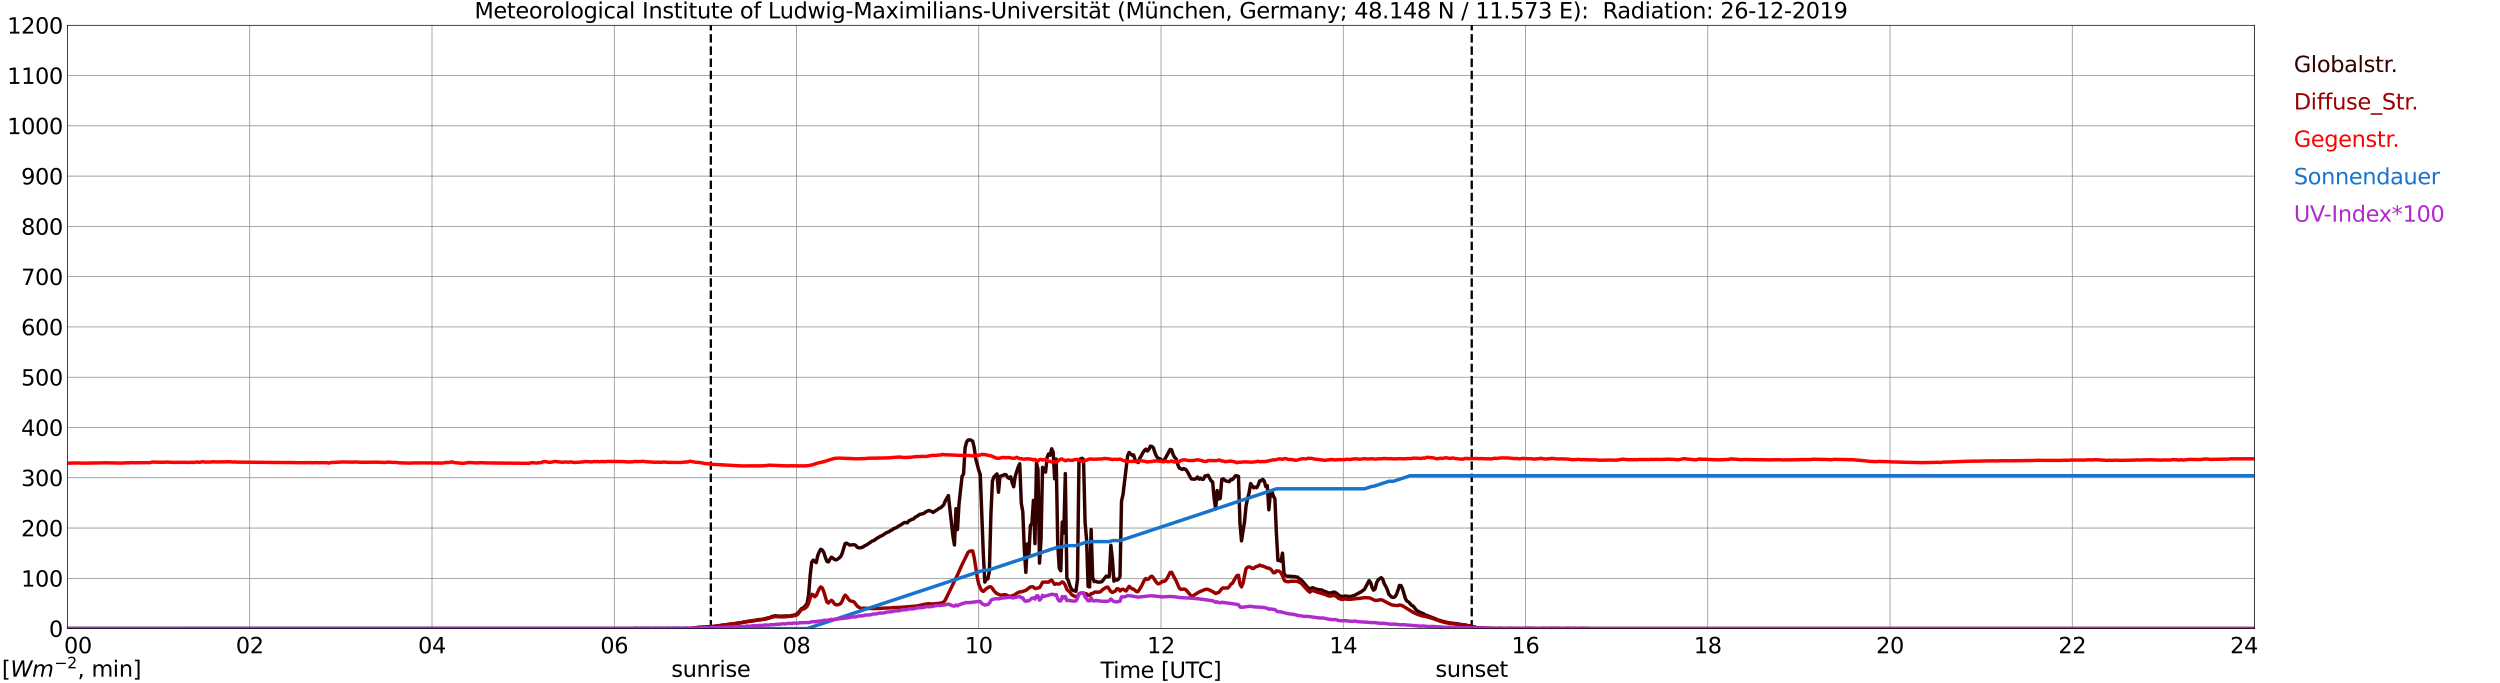 <?xml version="1.0" encoding="utf-8" standalone="no"?>
<!DOCTYPE svg PUBLIC "-//W3C//DTD SVG 1.1//EN"
  "http://www.w3.org/Graphics/SVG/1.1/DTD/svg11.dtd">
<svg xmlns:xlink="http://www.w3.org/1999/xlink" width="1085.4pt" height="296.64pt" viewBox="0 0 1085.4 296.64" xmlns="http://www.w3.org/2000/svg" version="1.1">
 <defs>
  <style type="text/css">*{stroke-linejoin: round; stroke-linecap: butt}</style>
 </defs>
 <g id="figure_1">
  <g id="patch_1">
   <path d="M 0 296.64 
L 1085.4 296.64 
L 1085.4 0 
L 0 0 
z
" style="fill: #ffffff"/>
  </g>
  <g id="axes_1">
   <g id="patch_2">
    <path d="M 29.306 272.909 
L 978.814 272.909 
L 978.814 10.976 
L 29.306 10.976 
z
" style="fill: #ffffff"/>
   </g>
   <g id="patch_3">
    <path d="M 978.814 272.909 
L 978.814 272.909 
L 978.814 10.976 
L 978.814 10.976 
z
" clip-path="url(#pae4ba4b134)" style="fill: #d3d3d3; opacity: 0.25; stroke: #d3d3d3; stroke-linejoin: miter"/>
   </g>
   <g id="matplotlib.axis_1">
    <g id="xtick_1">
     <g id="line2d_1">
      <path d="M 29.306 272.909 
L 29.306 10.976 
" clip-path="url(#pae4ba4b134)" style="fill: none; stroke: #808080; stroke-width: 0.3; stroke-linecap: square"/>
     </g>
     <g id="line2d_2"/>
     <g id="text_1">
      <!--    00 -->
      <g transform="translate(18.733 283.627) scale(0.095 -0.095)">
       <defs>
        <path id="DejaVuSans-20" transform="scale(0.016)"/>
        <path id="DejaVuSans-30" d="M 2034 4250 
Q 1547 4250 1301 3770 
Q 1056 3291 1056 2328 
Q 1056 1369 1301 889 
Q 1547 409 2034 409 
Q 2525 409 2770 889 
Q 3016 1369 3016 2328 
Q 3016 3291 2770 3770 
Q 2525 4250 2034 4250 
z
M 2034 4750 
Q 2819 4750 3233 4129 
Q 3647 3509 3647 2328 
Q 3647 1150 3233 529 
Q 2819 -91 2034 -91 
Q 1250 -91 836 529 
Q 422 1150 422 2328 
Q 422 3509 836 4129 
Q 1250 4750 2034 4750 
z
" transform="scale(0.016)"/>
       </defs>
       <use xlink:href="#DejaVuSans-20"/>
       <use xlink:href="#DejaVuSans-20" transform="translate(31.787 0)"/>
       <use xlink:href="#DejaVuSans-20" transform="translate(63.574 0)"/>
       <use xlink:href="#DejaVuSans-30" transform="translate(95.361 0)"/>
       <use xlink:href="#DejaVuSans-30" transform="translate(158.984 0)"/>
      </g>
     </g>
    </g>
    <g id="xtick_2">
     <g id="line2d_3">
      <path d="M 108.431 272.909 
L 108.431 10.976 
" clip-path="url(#pae4ba4b134)" style="fill: none; stroke: #808080; stroke-width: 0.3; stroke-linecap: square"/>
     </g>
     <g id="line2d_4"/>
     <g id="text_2">
      <!-- 02 -->
      <g transform="translate(102.387 283.627) scale(0.095 -0.095)">
       <defs>
        <path id="DejaVuSans-32" d="M 1228 531 
L 3431 531 
L 3431 0 
L 469 0 
L 469 531 
Q 828 903 1448 1529 
Q 2069 2156 2228 2338 
Q 2531 2678 2651 2914 
Q 2772 3150 2772 3378 
Q 2772 3750 2511 3984 
Q 2250 4219 1831 4219 
Q 1534 4219 1204 4116 
Q 875 4013 500 3803 
L 500 4441 
Q 881 4594 1212 4672 
Q 1544 4750 1819 4750 
Q 2544 4750 2975 4387 
Q 3406 4025 3406 3419 
Q 3406 3131 3298 2873 
Q 3191 2616 2906 2266 
Q 2828 2175 2409 1742 
Q 1991 1309 1228 531 
z
" transform="scale(0.016)"/>
       </defs>
       <use xlink:href="#DejaVuSans-30"/>
       <use xlink:href="#DejaVuSans-32" transform="translate(63.623 0)"/>
      </g>
     </g>
    </g>
    <g id="xtick_3">
     <g id="line2d_5">
      <path d="M 187.557 272.909 
L 187.557 10.976 
" clip-path="url(#pae4ba4b134)" style="fill: none; stroke: #808080; stroke-width: 0.3; stroke-linecap: square"/>
     </g>
     <g id="line2d_6"/>
     <g id="text_3">
      <!-- 04 -->
      <g transform="translate(181.513 283.627) scale(0.095 -0.095)">
       <defs>
        <path id="DejaVuSans-34" d="M 2419 4116 
L 825 1625 
L 2419 1625 
L 2419 4116 
z
M 2253 4666 
L 3047 4666 
L 3047 1625 
L 3713 1625 
L 3713 1100 
L 3047 1100 
L 3047 0 
L 2419 0 
L 2419 1100 
L 313 1100 
L 313 1709 
L 2253 4666 
z
" transform="scale(0.016)"/>
       </defs>
       <use xlink:href="#DejaVuSans-30"/>
       <use xlink:href="#DejaVuSans-34" transform="translate(63.623 0)"/>
      </g>
     </g>
    </g>
    <g id="xtick_4">
     <g id="line2d_7">
      <path d="M 266.683 272.909 
L 266.683 10.976 
" clip-path="url(#pae4ba4b134)" style="fill: none; stroke: #808080; stroke-width: 0.3; stroke-linecap: square"/>
     </g>
     <g id="line2d_8"/>
     <g id="text_4">
      <!-- 06 -->
      <g transform="translate(260.638 283.627) scale(0.095 -0.095)">
       <defs>
        <path id="DejaVuSans-36" d="M 2113 2584 
Q 1688 2584 1439 2293 
Q 1191 2003 1191 1497 
Q 1191 994 1439 701 
Q 1688 409 2113 409 
Q 2538 409 2786 701 
Q 3034 994 3034 1497 
Q 3034 2003 2786 2293 
Q 2538 2584 2113 2584 
z
M 3366 4563 
L 3366 3988 
Q 3128 4100 2886 4159 
Q 2644 4219 2406 4219 
Q 1781 4219 1451 3797 
Q 1122 3375 1075 2522 
Q 1259 2794 1537 2939 
Q 1816 3084 2150 3084 
Q 2853 3084 3261 2657 
Q 3669 2231 3669 1497 
Q 3669 778 3244 343 
Q 2819 -91 2113 -91 
Q 1303 -91 875 529 
Q 447 1150 447 2328 
Q 447 3434 972 4092 
Q 1497 4750 2381 4750 
Q 2619 4750 2861 4703 
Q 3103 4656 3366 4563 
z
" transform="scale(0.016)"/>
       </defs>
       <use xlink:href="#DejaVuSans-30"/>
       <use xlink:href="#DejaVuSans-36" transform="translate(63.623 0)"/>
      </g>
     </g>
    </g>
    <g id="xtick_5">
     <g id="line2d_9">
      <path d="M 345.808 272.909 
L 345.808 10.976 
" clip-path="url(#pae4ba4b134)" style="fill: none; stroke: #808080; stroke-width: 0.3; stroke-linecap: square"/>
     </g>
     <g id="line2d_10"/>
     <g id="text_5">
      <!-- 08 -->
      <g transform="translate(339.764 283.627) scale(0.095 -0.095)">
       <defs>
        <path id="DejaVuSans-38" d="M 2034 2216 
Q 1584 2216 1326 1975 
Q 1069 1734 1069 1313 
Q 1069 891 1326 650 
Q 1584 409 2034 409 
Q 2484 409 2743 651 
Q 3003 894 3003 1313 
Q 3003 1734 2745 1975 
Q 2488 2216 2034 2216 
z
M 1403 2484 
Q 997 2584 770 2862 
Q 544 3141 544 3541 
Q 544 4100 942 4425 
Q 1341 4750 2034 4750 
Q 2731 4750 3128 4425 
Q 3525 4100 3525 3541 
Q 3525 3141 3298 2862 
Q 3072 2584 2669 2484 
Q 3125 2378 3379 2068 
Q 3634 1759 3634 1313 
Q 3634 634 3220 271 
Q 2806 -91 2034 -91 
Q 1263 -91 848 271 
Q 434 634 434 1313 
Q 434 1759 690 2068 
Q 947 2378 1403 2484 
z
M 1172 3481 
Q 1172 3119 1398 2916 
Q 1625 2713 2034 2713 
Q 2441 2713 2670 2916 
Q 2900 3119 2900 3481 
Q 2900 3844 2670 4047 
Q 2441 4250 2034 4250 
Q 1625 4250 1398 4047 
Q 1172 3844 1172 3481 
z
" transform="scale(0.016)"/>
       </defs>
       <use xlink:href="#DejaVuSans-30"/>
       <use xlink:href="#DejaVuSans-38" transform="translate(63.623 0)"/>
      </g>
     </g>
    </g>
    <g id="xtick_6">
     <g id="line2d_11">
      <path d="M 424.934 272.909 
L 424.934 10.976 
" clip-path="url(#pae4ba4b134)" style="fill: none; stroke: #808080; stroke-width: 0.3; stroke-linecap: square"/>
     </g>
     <g id="line2d_12"/>
     <g id="text_6">
      <!-- 10 -->
      <g transform="translate(418.89 283.627) scale(0.095 -0.095)">
       <defs>
        <path id="DejaVuSans-31" d="M 794 531 
L 1825 531 
L 1825 4091 
L 703 3866 
L 703 4441 
L 1819 4666 
L 2450 4666 
L 2450 531 
L 3481 531 
L 3481 0 
L 794 0 
L 794 531 
z
" transform="scale(0.016)"/>
       </defs>
       <use xlink:href="#DejaVuSans-31"/>
       <use xlink:href="#DejaVuSans-30" transform="translate(63.623 0)"/>
      </g>
     </g>
    </g>
    <g id="xtick_7">
     <g id="line2d_13">
      <path d="M 504.06 272.909 
L 504.06 10.976 
" clip-path="url(#pae4ba4b134)" style="fill: none; stroke: #808080; stroke-width: 0.3; stroke-linecap: square"/>
     </g>
     <g id="line2d_14"/>
     <g id="text_7">
      <!-- 12 -->
      <g transform="translate(498.015 283.627) scale(0.095 -0.095)">
       <use xlink:href="#DejaVuSans-31"/>
       <use xlink:href="#DejaVuSans-32" transform="translate(63.623 0)"/>
      </g>
     </g>
    </g>
    <g id="xtick_8">
     <g id="line2d_15">
      <path d="M 583.185 272.909 
L 583.185 10.976 
" clip-path="url(#pae4ba4b134)" style="fill: none; stroke: #808080; stroke-width: 0.3; stroke-linecap: square"/>
     </g>
     <g id="line2d_16"/>
     <g id="text_8">
      <!-- 14 -->
      <g transform="translate(577.141 283.627) scale(0.095 -0.095)">
       <use xlink:href="#DejaVuSans-31"/>
       <use xlink:href="#DejaVuSans-34" transform="translate(63.623 0)"/>
      </g>
     </g>
    </g>
    <g id="xtick_9">
     <g id="line2d_17">
      <path d="M 662.311 272.909 
L 662.311 10.976 
" clip-path="url(#pae4ba4b134)" style="fill: none; stroke: #808080; stroke-width: 0.3; stroke-linecap: square"/>
     </g>
     <g id="line2d_18"/>
     <g id="text_9">
      <!-- 16 -->
      <g transform="translate(656.267 283.627) scale(0.095 -0.095)">
       <use xlink:href="#DejaVuSans-31"/>
       <use xlink:href="#DejaVuSans-36" transform="translate(63.623 0)"/>
      </g>
     </g>
    </g>
    <g id="xtick_10">
     <g id="line2d_19">
      <path d="M 741.437 272.909 
L 741.437 10.976 
" clip-path="url(#pae4ba4b134)" style="fill: none; stroke: #808080; stroke-width: 0.3; stroke-linecap: square"/>
     </g>
     <g id="line2d_20"/>
     <g id="text_10">
      <!-- 18 -->
      <g transform="translate(735.392 283.627) scale(0.095 -0.095)">
       <use xlink:href="#DejaVuSans-31"/>
       <use xlink:href="#DejaVuSans-38" transform="translate(63.623 0)"/>
      </g>
     </g>
    </g>
    <g id="xtick_11">
     <g id="line2d_21">
      <path d="M 820.562 272.909 
L 820.562 10.976 
" clip-path="url(#pae4ba4b134)" style="fill: none; stroke: #808080; stroke-width: 0.3; stroke-linecap: square"/>
     </g>
     <g id="line2d_22"/>
     <g id="text_11">
      <!-- 20 -->
      <g transform="translate(814.518 283.627) scale(0.095 -0.095)">
       <use xlink:href="#DejaVuSans-32"/>
       <use xlink:href="#DejaVuSans-30" transform="translate(63.623 0)"/>
      </g>
     </g>
    </g>
    <g id="xtick_12">
     <g id="line2d_23">
      <path d="M 899.688 272.909 
L 899.688 10.976 
" clip-path="url(#pae4ba4b134)" style="fill: none; stroke: #808080; stroke-width: 0.3; stroke-linecap: square"/>
     </g>
     <g id="line2d_24"/>
     <g id="text_12">
      <!-- 22 -->
      <g transform="translate(893.644 283.627) scale(0.095 -0.095)">
       <use xlink:href="#DejaVuSans-32"/>
       <use xlink:href="#DejaVuSans-32" transform="translate(63.623 0)"/>
      </g>
     </g>
    </g>
    <g id="xtick_13">
     <g id="line2d_25">
      <path d="M 978.814 272.909 
L 978.814 10.976 
" clip-path="url(#pae4ba4b134)" style="fill: none; stroke: #808080; stroke-width: 0.3; stroke-linecap: square"/>
     </g>
     <g id="line2d_26"/>
     <g id="text_13">
      <!-- 24    -->
      <g transform="translate(968.241 283.627) scale(0.095 -0.095)">
       <use xlink:href="#DejaVuSans-32"/>
       <use xlink:href="#DejaVuSans-34" transform="translate(63.623 0)"/>
       <use xlink:href="#DejaVuSans-20" transform="translate(127.246 0)"/>
       <use xlink:href="#DejaVuSans-20" transform="translate(159.033 0)"/>
       <use xlink:href="#DejaVuSans-20" transform="translate(190.82 0)"/>
      </g>
     </g>
    </g>
    <g id="text_14">
     <!-- Time [UTC] -->
     <g transform="translate(477.806 294.322) scale(0.095 -0.095)">
      <defs>
       <path id="DejaVuSans-54" d="M -19 4666 
L 3928 4666 
L 3928 4134 
L 2272 4134 
L 2272 0 
L 1638 0 
L 1638 4134 
L -19 4134 
L -19 4666 
z
" transform="scale(0.016)"/>
       <path id="DejaVuSans-69" d="M 603 3500 
L 1178 3500 
L 1178 0 
L 603 0 
L 603 3500 
z
M 603 4863 
L 1178 4863 
L 1178 4134 
L 603 4134 
L 603 4863 
z
" transform="scale(0.016)"/>
       <path id="DejaVuSans-6d" d="M 3328 2828 
Q 3544 3216 3844 3400 
Q 4144 3584 4550 3584 
Q 5097 3584 5394 3201 
Q 5691 2819 5691 2113 
L 5691 0 
L 5113 0 
L 5113 2094 
Q 5113 2597 4934 2840 
Q 4756 3084 4391 3084 
Q 3944 3084 3684 2787 
Q 3425 2491 3425 1978 
L 3425 0 
L 2847 0 
L 2847 2094 
Q 2847 2600 2669 2842 
Q 2491 3084 2119 3084 
Q 1678 3084 1418 2786 
Q 1159 2488 1159 1978 
L 1159 0 
L 581 0 
L 581 3500 
L 1159 3500 
L 1159 2956 
Q 1356 3278 1631 3431 
Q 1906 3584 2284 3584 
Q 2666 3584 2933 3390 
Q 3200 3197 3328 2828 
z
" transform="scale(0.016)"/>
       <path id="DejaVuSans-65" d="M 3597 1894 
L 3597 1613 
L 953 1613 
Q 991 1019 1311 708 
Q 1631 397 2203 397 
Q 2534 397 2845 478 
Q 3156 559 3463 722 
L 3463 178 
Q 3153 47 2828 -22 
Q 2503 -91 2169 -91 
Q 1331 -91 842 396 
Q 353 884 353 1716 
Q 353 2575 817 3079 
Q 1281 3584 2069 3584 
Q 2775 3584 3186 3129 
Q 3597 2675 3597 1894 
z
M 3022 2063 
Q 3016 2534 2758 2815 
Q 2500 3097 2075 3097 
Q 1594 3097 1305 2825 
Q 1016 2553 972 2059 
L 3022 2063 
z
" transform="scale(0.016)"/>
       <path id="DejaVuSans-5b" d="M 550 4863 
L 1875 4863 
L 1875 4416 
L 1125 4416 
L 1125 -397 
L 1875 -397 
L 1875 -844 
L 550 -844 
L 550 4863 
z
" transform="scale(0.016)"/>
       <path id="DejaVuSans-55" d="M 556 4666 
L 1191 4666 
L 1191 1831 
Q 1191 1081 1462 751 
Q 1734 422 2344 422 
Q 2950 422 3222 751 
Q 3494 1081 3494 1831 
L 3494 4666 
L 4128 4666 
L 4128 1753 
Q 4128 841 3676 375 
Q 3225 -91 2344 -91 
Q 1459 -91 1007 375 
Q 556 841 556 1753 
L 556 4666 
z
" transform="scale(0.016)"/>
       <path id="DejaVuSans-43" d="M 4122 4306 
L 4122 3641 
Q 3803 3938 3442 4084 
Q 3081 4231 2675 4231 
Q 1875 4231 1450 3742 
Q 1025 3253 1025 2328 
Q 1025 1406 1450 917 
Q 1875 428 2675 428 
Q 3081 428 3442 575 
Q 3803 722 4122 1019 
L 4122 359 
Q 3791 134 3420 21 
Q 3050 -91 2638 -91 
Q 1578 -91 968 557 
Q 359 1206 359 2328 
Q 359 3453 968 4101 
Q 1578 4750 2638 4750 
Q 3056 4750 3426 4639 
Q 3797 4528 4122 4306 
z
" transform="scale(0.016)"/>
       <path id="DejaVuSans-5d" d="M 1947 4863 
L 1947 -844 
L 622 -844 
L 622 -397 
L 1369 -397 
L 1369 4416 
L 622 4416 
L 622 4863 
L 1947 4863 
z
" transform="scale(0.016)"/>
      </defs>
      <use xlink:href="#DejaVuSans-54"/>
      <use xlink:href="#DejaVuSans-69" transform="translate(57.959 0)"/>
      <use xlink:href="#DejaVuSans-6d" transform="translate(85.742 0)"/>
      <use xlink:href="#DejaVuSans-65" transform="translate(183.154 0)"/>
      <use xlink:href="#DejaVuSans-20" transform="translate(244.678 0)"/>
      <use xlink:href="#DejaVuSans-5b" transform="translate(276.465 0)"/>
      <use xlink:href="#DejaVuSans-55" transform="translate(315.479 0)"/>
      <use xlink:href="#DejaVuSans-54" transform="translate(388.672 0)"/>
      <use xlink:href="#DejaVuSans-43" transform="translate(443.881 0)"/>
      <use xlink:href="#DejaVuSans-5d" transform="translate(513.705 0)"/>
     </g>
    </g>
   </g>
   <g id="matplotlib.axis_2">
    <g id="ytick_1">
     <g id="line2d_27">
      <path d="M 29.306 272.909 
L 978.814 272.909 
" clip-path="url(#pae4ba4b134)" style="fill: none; stroke: #808080; stroke-width: 0.3; stroke-linecap: square"/>
     </g>
     <g id="line2d_28"/>
     <g id="text_15">
      <!-- 0 -->
      <g transform="translate(21.261 276.518) scale(0.095 -0.095)">
       <use xlink:href="#DejaVuSans-30"/>
      </g>
     </g>
    </g>
    <g id="ytick_2">
     <g id="line2d_29">
      <path d="M 29.306 251.081 
L 978.814 251.081 
" clip-path="url(#pae4ba4b134)" style="fill: none; stroke: #808080; stroke-width: 0.3; stroke-linecap: square"/>
     </g>
     <g id="line2d_30"/>
     <g id="text_16">
      <!-- 100 -->
      <g transform="translate(9.173 254.69) scale(0.095 -0.095)">
       <use xlink:href="#DejaVuSans-31"/>
       <use xlink:href="#DejaVuSans-30" transform="translate(63.623 0)"/>
       <use xlink:href="#DejaVuSans-30" transform="translate(127.246 0)"/>
      </g>
     </g>
    </g>
    <g id="ytick_3">
     <g id="line2d_31">
      <path d="M 29.306 229.253 
L 978.814 229.253 
" clip-path="url(#pae4ba4b134)" style="fill: none; stroke: #808080; stroke-width: 0.3; stroke-linecap: square"/>
     </g>
     <g id="line2d_32"/>
     <g id="text_17">
      <!-- 200 -->
      <g transform="translate(9.173 232.863) scale(0.095 -0.095)">
       <use xlink:href="#DejaVuSans-32"/>
       <use xlink:href="#DejaVuSans-30" transform="translate(63.623 0)"/>
       <use xlink:href="#DejaVuSans-30" transform="translate(127.246 0)"/>
      </g>
     </g>
    </g>
    <g id="ytick_4">
     <g id="line2d_33">
      <path d="M 29.306 207.426 
L 978.814 207.426 
" clip-path="url(#pae4ba4b134)" style="fill: none; stroke: #808080; stroke-width: 0.3; stroke-linecap: square"/>
     </g>
     <g id="line2d_34"/>
     <g id="text_18">
      <!-- 300 -->
      <g transform="translate(9.173 211.035) scale(0.095 -0.095)">
       <defs>
        <path id="DejaVuSans-33" d="M 2597 2516 
Q 3050 2419 3304 2112 
Q 3559 1806 3559 1356 
Q 3559 666 3084 287 
Q 2609 -91 1734 -91 
Q 1441 -91 1130 -33 
Q 819 25 488 141 
L 488 750 
Q 750 597 1062 519 
Q 1375 441 1716 441 
Q 2309 441 2620 675 
Q 2931 909 2931 1356 
Q 2931 1769 2642 2001 
Q 2353 2234 1838 2234 
L 1294 2234 
L 1294 2753 
L 1863 2753 
Q 2328 2753 2575 2939 
Q 2822 3125 2822 3475 
Q 2822 3834 2567 4026 
Q 2313 4219 1838 4219 
Q 1578 4219 1281 4162 
Q 984 4106 628 3988 
L 628 4550 
Q 988 4650 1302 4700 
Q 1616 4750 1894 4750 
Q 2613 4750 3031 4423 
Q 3450 4097 3450 3541 
Q 3450 3153 3228 2886 
Q 3006 2619 2597 2516 
z
" transform="scale(0.016)"/>
       </defs>
       <use xlink:href="#DejaVuSans-33"/>
       <use xlink:href="#DejaVuSans-30" transform="translate(63.623 0)"/>
       <use xlink:href="#DejaVuSans-30" transform="translate(127.246 0)"/>
      </g>
     </g>
    </g>
    <g id="ytick_5">
     <g id="line2d_35">
      <path d="M 29.306 185.598 
L 978.814 185.598 
" clip-path="url(#pae4ba4b134)" style="fill: none; stroke: #808080; stroke-width: 0.3; stroke-linecap: square"/>
     </g>
     <g id="line2d_36"/>
     <g id="text_19">
      <!-- 400 -->
      <g transform="translate(9.173 189.207) scale(0.095 -0.095)">
       <use xlink:href="#DejaVuSans-34"/>
       <use xlink:href="#DejaVuSans-30" transform="translate(63.623 0)"/>
       <use xlink:href="#DejaVuSans-30" transform="translate(127.246 0)"/>
      </g>
     </g>
    </g>
    <g id="ytick_6">
     <g id="line2d_37">
      <path d="M 29.306 163.77 
L 978.814 163.77 
" clip-path="url(#pae4ba4b134)" style="fill: none; stroke: #808080; stroke-width: 0.3; stroke-linecap: square"/>
     </g>
     <g id="line2d_38"/>
     <g id="text_20">
      <!-- 500 -->
      <g transform="translate(9.173 167.379) scale(0.095 -0.095)">
       <defs>
        <path id="DejaVuSans-35" d="M 691 4666 
L 3169 4666 
L 3169 4134 
L 1269 4134 
L 1269 2991 
Q 1406 3038 1543 3061 
Q 1681 3084 1819 3084 
Q 2600 3084 3056 2656 
Q 3513 2228 3513 1497 
Q 3513 744 3044 326 
Q 2575 -91 1722 -91 
Q 1428 -91 1123 -41 
Q 819 9 494 109 
L 494 744 
Q 775 591 1075 516 
Q 1375 441 1709 441 
Q 2250 441 2565 725 
Q 2881 1009 2881 1497 
Q 2881 1984 2565 2268 
Q 2250 2553 1709 2553 
Q 1456 2553 1204 2497 
Q 953 2441 691 2322 
L 691 4666 
z
" transform="scale(0.016)"/>
       </defs>
       <use xlink:href="#DejaVuSans-35"/>
       <use xlink:href="#DejaVuSans-30" transform="translate(63.623 0)"/>
       <use xlink:href="#DejaVuSans-30" transform="translate(127.246 0)"/>
      </g>
     </g>
    </g>
    <g id="ytick_7">
     <g id="line2d_39">
      <path d="M 29.306 141.942 
L 978.814 141.942 
" clip-path="url(#pae4ba4b134)" style="fill: none; stroke: #808080; stroke-width: 0.3; stroke-linecap: square"/>
     </g>
     <g id="line2d_40"/>
     <g id="text_21">
      <!-- 600 -->
      <g transform="translate(9.173 145.551) scale(0.095 -0.095)">
       <use xlink:href="#DejaVuSans-36"/>
       <use xlink:href="#DejaVuSans-30" transform="translate(63.623 0)"/>
       <use xlink:href="#DejaVuSans-30" transform="translate(127.246 0)"/>
      </g>
     </g>
    </g>
    <g id="ytick_8">
     <g id="line2d_41">
      <path d="M 29.306 120.114 
L 978.814 120.114 
" clip-path="url(#pae4ba4b134)" style="fill: none; stroke: #808080; stroke-width: 0.3; stroke-linecap: square"/>
     </g>
     <g id="line2d_42"/>
     <g id="text_22">
      <!-- 700 -->
      <g transform="translate(9.173 123.724) scale(0.095 -0.095)">
       <defs>
        <path id="DejaVuSans-37" d="M 525 4666 
L 3525 4666 
L 3525 4397 
L 1831 0 
L 1172 0 
L 2766 4134 
L 525 4134 
L 525 4666 
z
" transform="scale(0.016)"/>
       </defs>
       <use xlink:href="#DejaVuSans-37"/>
       <use xlink:href="#DejaVuSans-30" transform="translate(63.623 0)"/>
       <use xlink:href="#DejaVuSans-30" transform="translate(127.246 0)"/>
      </g>
     </g>
    </g>
    <g id="ytick_9">
     <g id="line2d_43">
      <path d="M 29.306 98.287 
L 978.814 98.287 
" clip-path="url(#pae4ba4b134)" style="fill: none; stroke: #808080; stroke-width: 0.3; stroke-linecap: square"/>
     </g>
     <g id="line2d_44"/>
     <g id="text_23">
      <!-- 800 -->
      <g transform="translate(9.173 101.896) scale(0.095 -0.095)">
       <use xlink:href="#DejaVuSans-38"/>
       <use xlink:href="#DejaVuSans-30" transform="translate(63.623 0)"/>
       <use xlink:href="#DejaVuSans-30" transform="translate(127.246 0)"/>
      </g>
     </g>
    </g>
    <g id="ytick_10">
     <g id="line2d_45">
      <path d="M 29.306 76.459 
L 978.814 76.459 
" clip-path="url(#pae4ba4b134)" style="fill: none; stroke: #808080; stroke-width: 0.3; stroke-linecap: square"/>
     </g>
     <g id="line2d_46"/>
     <g id="text_24">
      <!-- 900 -->
      <g transform="translate(9.173 80.068) scale(0.095 -0.095)">
       <defs>
        <path id="DejaVuSans-39" d="M 703 97 
L 703 672 
Q 941 559 1184 500 
Q 1428 441 1663 441 
Q 2288 441 2617 861 
Q 2947 1281 2994 2138 
Q 2813 1869 2534 1725 
Q 2256 1581 1919 1581 
Q 1219 1581 811 2004 
Q 403 2428 403 3163 
Q 403 3881 828 4315 
Q 1253 4750 1959 4750 
Q 2769 4750 3195 4129 
Q 3622 3509 3622 2328 
Q 3622 1225 3098 567 
Q 2575 -91 1691 -91 
Q 1453 -91 1209 -44 
Q 966 3 703 97 
z
M 1959 2075 
Q 2384 2075 2632 2365 
Q 2881 2656 2881 3163 
Q 2881 3666 2632 3958 
Q 2384 4250 1959 4250 
Q 1534 4250 1286 3958 
Q 1038 3666 1038 3163 
Q 1038 2656 1286 2365 
Q 1534 2075 1959 2075 
z
" transform="scale(0.016)"/>
       </defs>
       <use xlink:href="#DejaVuSans-39"/>
       <use xlink:href="#DejaVuSans-30" transform="translate(63.623 0)"/>
       <use xlink:href="#DejaVuSans-30" transform="translate(127.246 0)"/>
      </g>
     </g>
    </g>
    <g id="ytick_11">
     <g id="line2d_47">
      <path d="M 29.306 54.631 
L 978.814 54.631 
" clip-path="url(#pae4ba4b134)" style="fill: none; stroke: #808080; stroke-width: 0.3; stroke-linecap: square"/>
     </g>
     <g id="line2d_48"/>
     <g id="text_25">
      <!-- 1000 -->
      <g transform="translate(3.128 58.24) scale(0.095 -0.095)">
       <use xlink:href="#DejaVuSans-31"/>
       <use xlink:href="#DejaVuSans-30" transform="translate(63.623 0)"/>
       <use xlink:href="#DejaVuSans-30" transform="translate(127.246 0)"/>
       <use xlink:href="#DejaVuSans-30" transform="translate(190.869 0)"/>
      </g>
     </g>
    </g>
    <g id="ytick_12">
     <g id="line2d_49">
      <path d="M 29.306 32.803 
L 978.814 32.803 
" clip-path="url(#pae4ba4b134)" style="fill: none; stroke: #808080; stroke-width: 0.3; stroke-linecap: square"/>
     </g>
     <g id="line2d_50"/>
     <g id="text_26">
      <!-- 1100 -->
      <g transform="translate(3.128 36.413) scale(0.095 -0.095)">
       <use xlink:href="#DejaVuSans-31"/>
       <use xlink:href="#DejaVuSans-31" transform="translate(63.623 0)"/>
       <use xlink:href="#DejaVuSans-30" transform="translate(127.246 0)"/>
       <use xlink:href="#DejaVuSans-30" transform="translate(190.869 0)"/>
      </g>
     </g>
    </g>
    <g id="ytick_13">
     <g id="line2d_51">
      <path d="M 29.306 10.976 
L 978.814 10.976 
" clip-path="url(#pae4ba4b134)" style="fill: none; stroke: #808080; stroke-width: 0.3; stroke-linecap: square"/>
     </g>
     <g id="line2d_52"/>
     <g id="text_27">
      <!-- 1200 -->
      <g transform="translate(3.128 14.585) scale(0.095 -0.095)">
       <use xlink:href="#DejaVuSans-31"/>
       <use xlink:href="#DejaVuSans-32" transform="translate(63.623 0)"/>
       <use xlink:href="#DejaVuSans-30" transform="translate(127.246 0)"/>
       <use xlink:href="#DejaVuSans-30" transform="translate(190.869 0)"/>
      </g>
     </g>
    </g>
   </g>
   <g id="line2d_53">
    <path d="M 308.619 272.909 
L 308.619 10.976 
" clip-path="url(#pae4ba4b134)" style="fill: none; stroke-dasharray: 3.7,1.6; stroke-dashoffset: 0; stroke: #000000"/>
   </g>
   <g id="line2d_54">
    <path d="M 638.969 272.909 
L 638.969 10.976 
" clip-path="url(#pae4ba4b134)" style="fill: none; stroke-dasharray: 3.7,1.6; stroke-dashoffset: 0; stroke: #000000"/>
   </g>
   <g id="line2d_55">
    <path d="M 29.306 272.909 
L 300.311 272.909 
L 300.971 272.68 
L 302.289 272.616 
L 302.949 272.365 
L 306.246 272.335 
L 307.564 272.178 
L 310.202 271.99 
L 312.839 271.582 
L 317.455 270.953 
L 318.774 270.859 
L 325.368 269.637 
L 326.027 269.667 
L 326.686 269.416 
L 327.346 269.386 
L 329.324 269.01 
L 330.643 268.947 
L 331.961 268.696 
L 333.28 268.288 
L 333.94 268.225 
L 335.258 267.629 
L 336.577 267.347 
L 338.555 267.535 
L 340.533 267.474 
L 341.193 267.378 
L 341.852 267.504 
L 342.512 267.504 
L 345.149 266.972 
L 345.808 266.657 
L 346.468 266.092 
L 347.127 265.372 
L 347.787 264.4 
L 349.105 263.647 
L 349.765 262.894 
L 350.424 261.89 
L 351.083 258.158 
L 351.743 249.848 
L 352.402 244.14 
L 353.062 243.168 
L 354.38 244.264 
L 355.04 241.16 
L 355.699 239.56 
L 356.359 238.462 
L 357.018 238.84 
L 357.677 239.905 
L 358.337 242.038 
L 358.996 243.701 
L 359.655 243.952 
L 360.315 242.821 
L 360.974 241.913 
L 361.634 242.322 
L 362.293 242.917 
L 362.952 243.072 
L 363.612 242.791 
L 364.93 241.726 
L 365.59 240.407 
L 366.909 236.018 
L 367.568 235.828 
L 368.887 236.644 
L 370.865 236.487 
L 371.524 236.769 
L 372.184 237.585 
L 372.843 237.836 
L 373.502 237.836 
L 374.162 237.679 
L 374.821 237.397 
L 375.481 236.895 
L 376.14 236.644 
L 378.777 234.856 
L 379.437 234.669 
L 380.756 233.665 
L 381.415 233.35 
L 382.074 232.881 
L 382.734 232.661 
L 384.712 231.375 
L 386.031 230.812 
L 386.69 230.31 
L 387.349 230.089 
L 388.009 229.463 
L 388.668 229.306 
L 389.328 229.024 
L 389.987 228.459 
L 390.646 228.177 
L 392.624 226.859 
L 393.284 226.859 
L 393.943 227.016 
L 394.603 226.106 
L 395.262 225.855 
L 395.921 225.479 
L 396.581 225.322 
L 397.24 224.632 
L 398.559 223.879 
L 399.218 223.347 
L 400.537 223.065 
L 401.196 222.814 
L 401.856 222.281 
L 403.175 221.653 
L 404.493 222.03 
L 405.153 222.469 
L 407.79 220.682 
L 408.45 220.43 
L 409.768 219.112 
L 410.428 217.388 
L 411.746 215.161 
L 413.725 232.818 
L 414.384 236.614 
L 415.043 220.839 
L 415.703 229.902 
L 416.362 218.8 
L 417.681 206.851 
L 418.34 205.815 
L 419 194.431 
L 419.659 191.86 
L 420.318 191.044 
L 420.978 190.95 
L 421.637 191.138 
L 422.297 191.546 
L 422.956 194.338 
L 423.615 199.166 
L 424.934 204.184 
L 425.593 206.066 
L 426.912 240.471 
L 427.572 252.701 
L 428.231 251.542 
L 428.89 251.291 
L 429.55 247.966 
L 430.209 223.347 
L 430.869 208.888 
L 431.528 207.039 
L 432.847 205.754 
L 433.506 213.718 
L 434.165 206.819 
L 434.825 206.537 
L 435.484 206.443 
L 436.144 206.005 
L 436.803 206.098 
L 437.462 207.257 
L 438.122 207.729 
L 438.781 207.006 
L 439.44 209.547 
L 440.1 211.335 
L 440.759 206.788 
L 442.078 202.68 
L 442.737 201.362 
L 443.397 218.455 
L 444.056 222.218 
L 444.716 238.495 
L 445.375 248.499 
L 446.034 236.173 
L 446.694 240.973 
L 447.353 228.114 
L 448.012 227.361 
L 448.672 217.231 
L 449.331 236.018 
L 449.991 200.986 
L 450.65 203.715 
L 451.309 244.485 
L 451.969 234.167 
L 452.628 202.898 
L 453.287 204.123 
L 453.947 204.97 
L 454.606 198.633 
L 455.266 197.066 
L 455.925 197.662 
L 456.584 194.84 
L 457.244 196.282 
L 457.903 207.886 
L 458.563 199.323 
L 459.222 236.079 
L 459.881 246.711 
L 460.541 247.809 
L 461.2 226.64 
L 461.859 231.408 
L 462.519 205.596 
L 463.178 250.913 
L 463.838 252.138 
L 464.497 254.301 
L 465.156 255.713 
L 465.816 256.309 
L 467.134 256.715 
L 467.794 251.76 
L 468.453 199.574 
L 469.772 198.948 
L 470.431 199.513 
L 471.091 226.702 
L 471.75 234.387 
L 472.409 254.615 
L 473.069 254.833 
L 473.728 229.871 
L 474.388 250.789 
L 475.047 252.513 
L 475.706 252.356 
L 476.366 252.67 
L 477.025 252.764 
L 478.344 252.576 
L 480.322 250.099 
L 480.981 250.444 
L 481.641 250.223 
L 482.3 236.738 
L 482.96 242.791 
L 483.619 252.325 
L 484.278 251.384 
L 484.938 251.886 
L 485.597 251.448 
L 486.256 250.35 
L 486.916 217.575 
L 487.575 214.659 
L 489.553 197.974 
L 490.213 196.437 
L 491.532 197.662 
L 492.191 197.535 
L 492.85 199.919 
L 494.169 200.799 
L 494.828 198.948 
L 495.488 197.913 
L 496.147 196.627 
L 496.807 195.623 
L 497.466 194.997 
L 498.125 195.811 
L 498.785 195.121 
L 499.444 193.709 
L 500.103 193.805 
L 500.763 194.462 
L 501.422 196.564 
L 502.082 198.07 
L 502.741 198.884 
L 504.06 199.417 
L 504.719 200.358 
L 505.379 200.013 
L 507.357 196.376 
L 508.016 195.121 
L 508.675 195.309 
L 509.335 197.38 
L 509.994 198.603 
L 510.654 199.262 
L 511.313 201.613 
L 511.972 203.149 
L 513.291 203.809 
L 513.95 203.464 
L 514.61 203.682 
L 515.269 204.405 
L 515.929 205.502 
L 516.588 206.851 
L 517.247 207.917 
L 518.566 208.074 
L 519.226 207.823 
L 519.885 207.102 
L 520.544 208.011 
L 521.204 207.572 
L 521.863 208.137 
L 522.522 208.043 
L 523.182 206.631 
L 523.841 206.568 
L 524.501 206.317 
L 525.819 208.794 
L 526.479 209.202 
L 527.138 216.541 
L 527.797 220.9 
L 528.457 212.965 
L 529.116 216.698 
L 529.776 216.384 
L 530.435 208.168 
L 531.094 207.853 
L 531.754 208.543 
L 532.413 208.857 
L 533.732 209.139 
L 534.391 208.168 
L 535.051 208.198 
L 535.71 207.478 
L 536.369 206.568 
L 537.029 206.6 
L 537.688 206.819 
L 538.348 227.204 
L 539.007 234.826 
L 540.326 226.514 
L 540.985 219.647 
L 541.644 216.416 
L 542.304 214 
L 542.963 209.955 
L 544.282 211.806 
L 544.941 211.461 
L 545.601 211.743 
L 546.26 210.582 
L 546.919 208.764 
L 547.579 208.733 
L 548.238 208.104 
L 548.898 208.888 
L 549.557 211.304 
L 550.216 210.833 
L 550.876 221.341 
L 551.535 214.157 
L 552.195 213.343 
L 552.854 215.412 
L 553.513 216.541 
L 554.173 231.877 
L 554.832 243.323 
L 555.491 243.293 
L 556.151 243.701 
L 556.81 240.156 
L 557.47 249.001 
L 558.129 249.942 
L 558.788 250.193 
L 559.448 250.162 
L 560.107 250.256 
L 560.766 250.193 
L 561.426 250.411 
L 562.085 250.287 
L 562.745 250.507 
L 563.404 250.568 
L 564.063 251.291 
L 564.723 251.509 
L 568.02 255.305 
L 568.679 255.837 
L 569.338 255.305 
L 569.998 255.178 
L 571.317 255.743 
L 571.976 255.931 
L 573.954 256.182 
L 574.613 256.59 
L 575.273 256.778 
L 576.592 257.311 
L 577.251 257.531 
L 579.229 257.029 
L 579.889 257.343 
L 580.548 257.782 
L 581.207 258.378 
L 581.867 258.786 
L 583.185 259.005 
L 583.845 258.753 
L 585.823 258.974 
L 586.482 259.005 
L 587.142 258.723 
L 587.801 258.629 
L 591.098 256.841 
L 592.417 255.837 
L 594.395 252.074 
L 595.054 252.891 
L 595.714 255.117 
L 596.373 256.215 
L 597.032 255.65 
L 597.692 252.921 
L 598.351 251.699 
L 599.67 250.789 
L 600.329 251.448 
L 600.989 253.454 
L 601.648 254.582 
L 602.307 255.994 
L 602.967 257.97 
L 603.626 258.723 
L 604.286 259.256 
L 604.945 259.382 
L 605.604 259.131 
L 606.264 258.127 
L 606.923 256.339 
L 607.582 254.176 
L 608.242 254.237 
L 608.901 255.586 
L 610.22 260.009 
L 610.879 261.013 
L 611.539 261.358 
L 612.858 262.831 
L 613.517 263.082 
L 614.836 264.776 
L 615.495 265.341 
L 616.154 265.623 
L 616.814 266.061 
L 617.473 266.186 
L 618.133 266.5 
L 618.792 267.066 
L 619.451 267.19 
L 623.408 268.727 
L 624.067 269.104 
L 625.386 269.449 
L 626.045 269.7 
L 626.705 269.794 
L 627.364 270.012 
L 628.683 270.296 
L 630.001 270.578 
L 630.661 270.578 
L 631.98 270.765 
L 633.958 271.047 
L 635.276 271.298 
L 635.936 271.298 
L 641.87 272.616 
L 644.508 272.773 
L 645.827 272.835 
L 647.145 272.909 
L 978.154 272.909 
L 978.154 272.909 
" clip-path="url(#pae4ba4b134)" style="fill: none; stroke: #330000; stroke-width: 1.5; stroke-linecap: square"/>
   </g>
   <g id="line2d_56">
    <path d="M 29.306 272.909 
L 300.311 272.909 
L 300.971 272.651 
L 303.608 272.398 
L 309.543 271.979 
L 310.861 271.811 
L 322.071 270.3 
L 325.368 269.755 
L 326.686 269.628 
L 329.324 269.209 
L 332.621 268.746 
L 335.918 267.74 
L 337.236 267.74 
L 339.874 267.823 
L 341.193 267.74 
L 343.83 267.487 
L 345.149 267.277 
L 345.808 267.068 
L 346.468 266.605 
L 347.787 264.843 
L 348.446 264.507 
L 349.105 264.298 
L 349.765 263.876 
L 350.424 263.248 
L 351.083 261.82 
L 351.743 259.638 
L 352.402 258.042 
L 353.062 258.21 
L 353.721 259.092 
L 354.38 258.546 
L 355.699 255.567 
L 356.359 254.811 
L 357.018 255.272 
L 357.677 256.909 
L 358.996 261.36 
L 359.655 261.82 
L 360.315 261.107 
L 360.974 260.646 
L 361.634 261.192 
L 362.293 262.198 
L 362.952 262.576 
L 363.612 262.619 
L 364.93 262.115 
L 365.59 261.107 
L 366.249 259.428 
L 366.909 258.378 
L 367.568 258.882 
L 368.227 259.974 
L 368.887 260.729 
L 369.546 260.982 
L 370.206 261.107 
L 370.865 261.401 
L 372.184 263.165 
L 373.502 264.045 
L 374.162 264.13 
L 374.821 264.045 
L 379.437 264.256 
L 385.371 263.962 
L 386.69 263.92 
L 388.009 263.794 
L 390.646 263.711 
L 397.899 263.121 
L 400.537 262.576 
L 401.196 262.366 
L 401.856 262.325 
L 403.175 262.074 
L 404.493 262.239 
L 407.79 261.947 
L 409.109 261.611 
L 409.768 261.36 
L 410.428 260.436 
L 415.703 249.605 
L 417.681 245.157 
L 420.318 239.783 
L 420.978 239.279 
L 422.297 239.196 
L 422.956 242.092 
L 424.275 250.614 
L 424.934 253.593 
L 425.593 255.272 
L 426.253 256.405 
L 426.912 256.782 
L 428.231 255.567 
L 429.55 254.768 
L 430.209 254.768 
L 430.869 255.482 
L 431.528 256.49 
L 432.187 257.204 
L 432.847 257.708 
L 434.165 258.295 
L 434.825 258.42 
L 436.144 258.169 
L 436.803 258.295 
L 438.122 258.882 
L 438.781 258.841 
L 440.1 258.463 
L 442.078 257.204 
L 442.737 256.994 
L 443.397 256.951 
L 444.716 256.531 
L 445.375 256.322 
L 446.694 255.272 
L 447.353 254.853 
L 448.012 254.726 
L 448.672 254.853 
L 449.331 255.525 
L 449.991 255.44 
L 450.65 255.23 
L 451.309 255.145 
L 451.969 254.098 
L 452.628 252.797 
L 453.287 252.712 
L 455.266 252.753 
L 455.925 252.166 
L 456.584 251.871 
L 457.903 253.72 
L 458.563 253.425 
L 459.881 253.593 
L 461.2 252.629 
L 461.859 253.048 
L 462.519 254.139 
L 463.178 255.818 
L 463.838 256.531 
L 464.497 257.036 
L 465.156 258 
L 465.816 258.546 
L 467.134 259.092 
L 467.794 258.756 
L 468.453 257.959 
L 469.113 257.581 
L 469.772 257.413 
L 471.75 257.832 
L 472.409 258.546 
L 473.069 258.463 
L 473.728 257.749 
L 474.388 257.708 
L 475.047 257.162 
L 475.706 257.036 
L 476.366 257.119 
L 477.685 256.994 
L 479.003 255.776 
L 480.322 254.979 
L 480.981 254.894 
L 482.3 256.868 
L 482.96 257.245 
L 484.278 256.531 
L 484.938 255.608 
L 485.597 255.691 
L 486.256 256.573 
L 486.916 255.986 
L 487.575 255.818 
L 488.894 256.573 
L 490.213 254.558 
L 491.532 255.65 
L 492.191 255.818 
L 493.51 256.909 
L 494.169 256.741 
L 495.488 254.643 
L 496.807 251.915 
L 497.466 251.16 
L 498.125 251.579 
L 498.785 251.326 
L 499.444 250.446 
L 500.103 250.151 
L 500.763 250.865 
L 502.082 252.88 
L 502.741 253.467 
L 503.4 253.342 
L 504.06 252.921 
L 504.719 252.334 
L 505.379 252.461 
L 506.038 252.039 
L 506.697 251.116 
L 508.016 248.556 
L 508.675 248.473 
L 509.994 251.033 
L 510.654 252.207 
L 511.972 255.313 
L 512.632 255.859 
L 513.95 255.776 
L 514.61 255.859 
L 515.269 256.49 
L 517.247 258.841 
L 517.907 258.714 
L 519.226 257.874 
L 520.544 257.036 
L 523.182 255.944 
L 523.841 255.818 
L 524.501 255.903 
L 526.479 256.826 
L 527.797 257.708 
L 528.457 257.372 
L 529.116 257.245 
L 530.435 255.65 
L 531.094 255.23 
L 531.754 255.313 
L 533.073 255.272 
L 533.732 254.643 
L 534.391 253.635 
L 535.051 253.257 
L 536.369 250.906 
L 537.029 249.9 
L 537.688 249.732 
L 538.348 253.593 
L 539.007 254.811 
L 539.666 253.257 
L 540.985 246.877 
L 541.644 246.248 
L 542.304 246.122 
L 542.963 246.29 
L 543.623 246.794 
L 544.282 246.794 
L 544.941 246.163 
L 546.26 245.744 
L 546.919 245.323 
L 547.579 245.703 
L 548.238 245.703 
L 549.557 246.29 
L 550.216 246.626 
L 550.876 246.667 
L 551.535 247.004 
L 552.195 247.674 
L 552.854 248.641 
L 553.513 248.682 
L 554.173 247.842 
L 555.491 248.01 
L 556.151 248.682 
L 556.81 249.983 
L 557.47 251.788 
L 558.129 252.417 
L 559.448 252.585 
L 560.107 252.375 
L 563.404 252.375 
L 564.063 252.88 
L 564.723 253.006 
L 568.02 256.617 
L 568.679 257.119 
L 569.338 256.531 
L 569.998 256.405 
L 571.976 257.119 
L 575.273 258.042 
L 576.592 258.673 
L 577.251 258.841 
L 579.229 258.505 
L 579.889 258.756 
L 581.207 259.806 
L 582.526 260.268 
L 583.185 260.225 
L 583.845 260.015 
L 585.164 260.183 
L 586.482 260.183 
L 592.417 259.511 
L 594.395 259.555 
L 595.054 259.723 
L 596.373 260.393 
L 597.032 260.646 
L 597.692 260.687 
L 598.351 260.602 
L 599.011 260.393 
L 599.67 260.393 
L 600.329 260.602 
L 602.967 262.03 
L 604.286 262.619 
L 605.604 262.829 
L 606.923 262.912 
L 607.582 262.661 
L 608.242 262.744 
L 608.901 262.997 
L 613.517 265.85 
L 615.495 266.773 
L 617.473 267.404 
L 618.792 267.613 
L 622.089 268.537 
L 625.386 269.713 
L 627.364 270.259 
L 628.683 270.51 
L 630.001 270.678 
L 637.255 271.643 
L 639.233 272.188 
L 641.87 272.651 
L 644.508 272.734 
L 648.464 272.909 
L 978.154 272.909 
L 978.154 272.909 
" clip-path="url(#pae4ba4b134)" style="fill: none; stroke: #990000; stroke-width: 1.5; stroke-linecap: square"/>
   </g>
   <g id="line2d_57">
    <path d="M 29.306 201.117 
L 31.284 201.019 
L 34.581 201.03 
L 35.9 201.087 
L 44.472 200.949 
L 45.79 200.925 
L 51.065 201.015 
L 52.384 201.065 
L 55.681 200.91 
L 56.34 200.965 
L 57 200.838 
L 58.319 200.912 
L 62.275 200.873 
L 64.912 200.89 
L 66.231 200.609 
L 70.847 200.705 
L 72.166 200.617 
L 75.462 200.762 
L 80.078 200.707 
L 82.056 200.772 
L 83.375 200.716 
L 84.034 200.777 
L 85.353 200.589 
L 86.672 200.718 
L 87.991 200.465 
L 89.309 200.631 
L 91.288 200.602 
L 92.606 200.493 
L 93.925 200.556 
L 98.541 200.5 
L 99.86 200.489 
L 101.178 200.611 
L 101.838 200.534 
L 103.156 200.639 
L 115.025 200.74 
L 117.003 200.753 
L 118.982 200.805 
L 120.3 200.786 
L 126.894 200.827 
L 130.85 200.897 
L 134.147 200.844 
L 136.125 200.916 
L 136.785 200.831 
L 138.104 200.91 
L 139.422 200.86 
L 142.06 200.89 
L 142.719 201.071 
L 143.379 200.829 
L 148.654 200.585 
L 151.951 200.613 
L 153.269 200.659 
L 153.929 200.563 
L 156.566 200.692 
L 163.819 200.676 
L 166.457 200.753 
L 167.776 200.746 
L 168.435 200.615 
L 170.413 200.755 
L 171.732 200.735 
L 173.051 200.921 
L 177.007 201.045 
L 178.985 201.041 
L 179.645 200.958 
L 180.963 200.989 
L 182.941 200.967 
L 184.26 200.971 
L 192.173 201.052 
L 193.492 200.807 
L 194.81 200.814 
L 196.129 200.541 
L 197.448 200.862 
L 200.745 201.174 
L 202.063 201.05 
L 203.382 200.82 
L 204.701 200.842 
L 206.679 200.967 
L 209.317 200.877 
L 211.295 200.982 
L 229.757 201.161 
L 230.417 200.945 
L 231.076 200.849 
L 233.054 201.05 
L 233.714 200.864 
L 234.373 200.943 
L 235.692 200.565 
L 236.351 200.36 
L 238.329 200.689 
L 238.989 200.724 
L 240.967 200.342 
L 242.945 200.576 
L 244.264 200.689 
L 245.583 200.576 
L 246.901 200.681 
L 247.561 200.545 
L 249.539 200.794 
L 252.176 200.611 
L 252.836 200.585 
L 254.155 200.36 
L 256.792 200.545 
L 258.111 200.362 
L 258.77 200.436 
L 259.43 200.373 
L 260.089 200.484 
L 261.408 200.362 
L 262.067 200.458 
L 264.045 200.331 
L 270.639 200.395 
L 272.617 200.563 
L 274.595 200.515 
L 275.255 200.375 
L 277.892 200.375 
L 279.211 200.288 
L 280.53 200.467 
L 282.508 200.58 
L 283.827 200.665 
L 284.486 200.718 
L 285.805 200.622 
L 286.464 200.733 
L 288.442 200.593 
L 289.761 200.724 
L 291.08 200.753 
L 295.696 200.779 
L 296.355 200.652 
L 297.014 200.685 
L 297.674 200.556 
L 298.333 200.626 
L 299.652 200.229 
L 301.63 200.637 
L 303.608 200.796 
L 305.586 201.128 
L 306.246 201.296 
L 306.905 201.27 
L 308.883 201.589 
L 310.861 201.672 
L 322.071 202.285 
L 330.643 202.25 
L 331.961 202.156 
L 332.621 202.156 
L 333.94 201.949 
L 335.258 202.01 
L 341.852 202.281 
L 343.171 202.211 
L 347.127 202.274 
L 348.446 202.261 
L 349.765 202.272 
L 351.743 202.03 
L 353.062 201.689 
L 355.04 201.034 
L 357.677 200.452 
L 359.655 199.797 
L 362.293 199.022 
L 364.271 198.895 
L 365.59 198.948 
L 369.546 199.079 
L 370.865 199.142 
L 371.524 199.203 
L 372.843 199.166 
L 375.481 199.087 
L 377.459 198.919 
L 381.415 198.887 
L 382.074 198.808 
L 382.734 198.93 
L 383.393 198.825 
L 385.371 198.812 
L 390.646 198.395 
L 391.306 198.542 
L 393.943 198.653 
L 394.603 198.494 
L 395.262 198.542 
L 396.581 198.371 
L 397.899 198.243 
L 401.196 198.14 
L 401.856 198.216 
L 404.493 197.73 
L 406.471 197.719 
L 407.79 197.533 
L 408.45 197.559 
L 409.109 197.26 
L 410.428 197.463 
L 411.746 197.463 
L 417.022 197.738 
L 418.34 197.69 
L 420.978 197.754 
L 422.297 197.933 
L 424.275 197.62 
L 424.934 197.664 
L 425.593 197.544 
L 426.253 197.273 
L 427.572 197.354 
L 428.231 197.468 
L 428.89 197.701 
L 430.209 197.889 
L 432.847 198.996 
L 434.165 198.904 
L 434.825 198.675 
L 436.144 198.62 
L 436.803 198.76 
L 437.462 198.616 
L 438.122 198.659 
L 439.44 198.935 
L 440.1 198.996 
L 440.759 198.865 
L 441.419 198.531 
L 442.737 199.146 
L 443.397 199.109 
L 444.056 199.317 
L 444.716 199.373 
L 445.375 199.177 
L 446.034 199.249 
L 446.694 199.177 
L 447.353 199.373 
L 448.012 199.395 
L 448.672 199.703 
L 449.331 199.443 
L 449.991 199.947 
L 450.65 200.177 
L 451.309 199.528 
L 451.969 199.417 
L 452.628 199.733 
L 453.947 199.48 
L 455.266 200.292 
L 455.925 200.268 
L 456.584 200.626 
L 457.903 200.447 
L 458.563 200.685 
L 460.541 199.279 
L 461.2 199.314 
L 462.519 200.074 
L 463.178 199.799 
L 463.838 199.72 
L 465.156 199.884 
L 465.816 199.816 
L 466.475 199.557 
L 467.794 199.463 
L 468.453 199.897 
L 469.113 200.122 
L 470.431 200.246 
L 471.091 199.858 
L 471.75 199.832 
L 472.409 199.421 
L 473.728 199.227 
L 474.388 199.395 
L 477.025 199.301 
L 478.344 199.247 
L 479.663 199.033 
L 480.981 199.166 
L 481.641 199.223 
L 482.96 199.541 
L 483.619 199.406 
L 485.597 199.419 
L 486.256 199.286 
L 487.575 199.888 
L 488.894 200.273 
L 493.51 200.382 
L 494.169 200.083 
L 494.828 199.943 
L 496.807 200.268 
L 497.466 200.349 
L 498.125 200.628 
L 498.785 200.462 
L 500.103 200.399 
L 500.763 200.148 
L 501.422 200.203 
L 502.082 200.043 
L 503.4 200.268 
L 504.06 200.087 
L 504.719 200.506 
L 505.379 200.443 
L 506.038 200.259 
L 506.697 200.425 
L 507.357 200.456 
L 508.016 200.353 
L 508.675 200.104 
L 509.335 200.449 
L 509.994 200.607 
L 510.654 200.469 
L 511.972 200.454 
L 512.632 199.919 
L 513.95 199.607 
L 516.588 199.998 
L 517.247 199.919 
L 517.907 199.956 
L 519.885 199.6 
L 521.863 199.991 
L 522.522 200.246 
L 523.182 200.338 
L 523.841 200.31 
L 524.501 199.943 
L 528.457 200.006 
L 529.116 199.681 
L 529.776 199.832 
L 530.435 200.168 
L 531.094 200.153 
L 531.754 200.462 
L 534.391 200.179 
L 536.369 200.583 
L 537.029 200.916 
L 537.688 200.635 
L 538.348 200.696 
L 540.326 200.515 
L 543.623 200.655 
L 544.941 200.491 
L 546.26 200.257 
L 546.919 200.449 
L 548.898 200.38 
L 549.557 200.362 
L 552.854 199.62 
L 553.513 199.707 
L 555.491 199.175 
L 556.81 199.439 
L 557.47 199.127 
L 558.129 199.074 
L 559.448 199.461 
L 560.766 199.52 
L 562.745 199.853 
L 565.382 199.131 
L 566.701 199.24 
L 567.36 199.164 
L 568.02 198.926 
L 568.679 199.031 
L 569.338 198.993 
L 570.657 199.282 
L 575.273 199.849 
L 577.91 199.495 
L 579.889 199.69 
L 580.548 199.572 
L 583.845 199.574 
L 584.504 199.395 
L 586.482 199.493 
L 587.142 199.277 
L 587.801 199.29 
L 588.46 199.155 
L 590.439 199.397 
L 592.417 199.103 
L 593.736 199.275 
L 595.714 199.168 
L 597.032 199.317 
L 597.692 199.297 
L 598.351 199.164 
L 599.011 199.214 
L 600.989 199.063 
L 602.307 199.129 
L 604.286 199.142 
L 604.945 199.242 
L 607.582 199.133 
L 610.22 199.205 
L 610.879 199.089 
L 612.858 199.096 
L 613.517 198.862 
L 614.176 198.945 
L 615.495 198.937 
L 616.814 199.074 
L 617.473 198.895 
L 618.792 198.854 
L 619.451 198.544 
L 622.089 198.74 
L 623.408 199.083 
L 624.067 199.192 
L 625.386 198.913 
L 626.045 199.033 
L 627.364 198.806 
L 628.023 198.756 
L 629.342 199.026 
L 630.661 198.845 
L 631.98 199.085 
L 633.298 199.238 
L 634.617 199.345 
L 635.276 199.327 
L 635.936 199.039 
L 637.255 199.048 
L 637.914 199.151 
L 638.573 199.068 
L 639.892 199.1 
L 641.211 199.041 
L 641.87 199.166 
L 643.189 199.072 
L 645.167 199.212 
L 646.486 199.164 
L 647.145 199.286 
L 649.123 198.93 
L 649.783 199.035 
L 651.761 198.804 
L 653.08 198.801 
L 655.058 198.86 
L 657.695 199.124 
L 658.355 199.02 
L 659.674 199.24 
L 660.992 199 
L 662.97 199.138 
L 664.289 199.153 
L 664.949 199.135 
L 665.608 199.301 
L 666.267 199.325 
L 666.927 199.186 
L 667.586 199.234 
L 668.905 198.974 
L 670.883 199.292 
L 671.542 199.282 
L 672.202 199.146 
L 672.861 199.175 
L 673.521 199.007 
L 674.839 199.087 
L 675.499 199.212 
L 676.817 199.262 
L 678.136 199.22 
L 680.774 199.332 
L 682.752 199.589 
L 685.389 199.434 
L 686.708 199.602 
L 687.368 199.513 
L 690.005 199.644 
L 692.643 199.664 
L 694.621 199.81 
L 698.577 199.727 
L 701.215 199.781 
L 701.874 199.797 
L 704.511 199.347 
L 706.49 199.561 
L 709.127 199.561 
L 711.105 199.585 
L 711.765 199.489 
L 713.743 199.524 
L 715.062 199.498 
L 715.721 199.563 
L 716.38 199.443 
L 717.699 199.478 
L 719.677 199.454 
L 720.996 199.485 
L 724.293 199.356 
L 726.93 199.48 
L 728.249 199.594 
L 728.909 199.594 
L 730.887 199.153 
L 731.546 199.114 
L 732.205 199.286 
L 733.524 199.382 
L 736.162 199.674 
L 737.48 199.341 
L 738.14 199.275 
L 738.799 199.402 
L 740.777 199.386 
L 743.415 199.572 
L 744.734 199.581 
L 746.712 199.65 
L 750.668 199.474 
L 751.327 199.223 
L 755.284 199.52 
L 755.943 199.589 
L 757.262 199.487 
L 763.196 199.602 
L 764.515 199.585 
L 768.471 199.655 
L 771.109 199.602 
L 772.428 199.581 
L 773.746 199.674 
L 779.681 199.624 
L 781 199.563 
L 786.275 199.511 
L 786.934 199.371 
L 794.187 199.526 
L 794.847 199.629 
L 796.165 199.421 
L 798.143 199.48 
L 801.44 199.537 
L 802.759 199.602 
L 804.078 199.559 
L 810.672 200.161 
L 811.331 200.283 
L 813.969 200.397 
L 814.628 200.432 
L 815.287 200.329 
L 819.244 200.421 
L 820.562 200.462 
L 821.222 200.559 
L 823.2 200.572 
L 827.816 200.722 
L 833.091 200.818 
L 834.409 200.862 
L 841.663 200.709 
L 842.322 200.816 
L 843.641 200.633 
L 846.278 200.578 
L 848.256 200.48 
L 855.51 200.227 
L 860.125 200.185 
L 861.444 200.12 
L 864.741 200.085 
L 866.719 200.113 
L 869.357 200.019 
L 871.335 200.059 
L 877.929 199.991 
L 881.225 199.93 
L 882.544 199.945 
L 883.863 199.864 
L 895.072 199.897 
L 895.732 199.814 
L 897.71 199.834 
L 899.029 199.733 
L 901.007 199.755 
L 904.963 199.747 
L 906.282 199.657 
L 908.919 199.657 
L 909.579 199.57 
L 914.194 199.832 
L 914.854 199.921 
L 915.513 199.81 
L 916.832 199.862 
L 918.81 199.777 
L 920.129 199.862 
L 926.723 199.766 
L 927.382 199.683 
L 928.701 199.727 
L 933.316 199.618 
L 935.954 199.674 
L 937.932 199.771 
L 939.251 199.72 
L 942.548 199.714 
L 943.207 199.533 
L 945.185 199.62 
L 945.845 199.775 
L 946.504 199.616 
L 947.163 199.622 
L 947.823 199.771 
L 950.46 199.452 
L 955.076 199.522 
L 957.714 199.24 
L 959.692 199.456 
L 966.945 199.321 
L 967.604 199.336 
L 968.264 199.175 
L 972.22 199.21 
L 978.154 199.188 
L 978.154 199.188 
" clip-path="url(#pae4ba4b134)" style="fill: none; stroke: #ff0000; stroke-width: 1.5; stroke-linecap: square"/>
   </g>
   <g id="line2d_58">
    <path d="M 29.306 272.909 
L 350.424 272.909 
L 426.912 247.589 
L 428.89 247.589 
L 459.222 237.548 
L 460.541 237.548 
L 462.519 236.893 
L 467.134 236.893 
L 471.75 235.365 
L 473.069 235.365 
L 473.728 235.147 
L 481.641 235.147 
L 482.96 234.71 
L 486.256 234.71 
L 554.173 212.228 
L 592.417 212.228 
L 595.714 211.136 
L 596.373 211.136 
L 602.967 208.953 
L 604.945 208.953 
L 612.198 206.552 
L 978.154 206.552 
L 978.154 206.552 
" clip-path="url(#pae4ba4b134)" style="fill: none; stroke: #1773cc; stroke-width: 1.5; stroke-linecap: square"/>
   </g>
   <g id="line2d_59">
    <path d="M 29.306 272.909 
L 275.255 272.843 
L 275.914 272.691 
L 277.892 272.843 
L 278.552 272.691 
L 283.827 272.843 
L 284.486 272.691 
L 285.805 272.821 
L 286.464 272.843 
L 287.124 272.691 
L 289.102 272.843 
L 289.761 272.691 
L 291.739 272.821 
L 292.399 272.669 
L 297.014 272.8 
L 297.674 272.647 
L 298.333 272.647 
L 298.992 272.778 
L 299.652 272.778 
L 300.311 272.625 
L 300.971 272.625 
L 301.63 272.756 
L 302.949 272.734 
L 303.608 272.56 
L 304.927 272.691 
L 305.586 272.691 
L 306.246 272.516 
L 308.224 272.603 
L 308.883 272.45 
L 310.861 272.538 
L 311.521 272.363 
L 312.839 272.45 
L 313.499 272.429 
L 314.158 272.254 
L 315.477 272.341 
L 316.796 272.145 
L 317.455 272.276 
L 318.114 272.232 
L 318.774 272.058 
L 319.433 272.036 
L 320.093 272.145 
L 320.752 272.123 
L 321.411 271.948 
L 323.39 271.992 
L 324.049 271.817 
L 326.027 271.861 
L 326.686 271.665 
L 328.665 271.708 
L 329.324 271.512 
L 331.302 271.534 
L 331.961 271.337 
L 333.94 271.381 
L 334.599 271.184 
L 335.918 271.228 
L 337.236 271.01 
L 338.555 271.053 
L 339.215 270.857 
L 339.874 270.813 
L 340.533 270.901 
L 341.193 270.857 
L 341.852 270.682 
L 342.512 270.639 
L 343.83 270.704 
L 344.49 270.508 
L 346.468 270.573 
L 347.127 270.377 
L 351.083 270.289 
L 351.743 270.18 
L 352.402 269.918 
L 354.38 269.94 
L 355.04 269.7 
L 357.018 269.569 
L 357.677 269.329 
L 359.655 269.264 
L 360.315 269.023 
L 360.974 268.914 
L 361.634 268.98 
L 368.227 268.194 
L 368.887 268.15 
L 369.546 267.91 
L 370.206 267.801 
L 370.865 267.845 
L 372.184 267.692 
L 372.843 267.408 
L 374.162 267.408 
L 374.821 267.321 
L 375.481 267.059 
L 376.14 266.993 
L 376.799 267.059 
L 378.118 266.884 
L 378.777 266.601 
L 380.756 266.491 
L 381.415 266.251 
L 382.074 266.142 
L 382.734 266.208 
L 384.053 266.033 
L 384.712 265.771 
L 387.349 265.575 
L 388.009 265.291 
L 390.646 265.138 
L 391.306 264.833 
L 393.943 264.68 
L 394.603 264.396 
L 395.262 264.33 
L 395.921 264.396 
L 397.24 264.221 
L 397.899 263.959 
L 398.559 263.872 
L 399.878 263.85 
L 401.196 263.697 
L 401.856 263.414 
L 402.515 263.37 
L 403.175 263.457 
L 405.153 263.283 
L 405.812 263.021 
L 407.131 262.846 
L 407.79 262.912 
L 410.428 262.584 
L 411.746 262.257 
L 413.065 262.803 
L 413.725 263.086 
L 414.384 263.152 
L 415.043 262.65 
L 415.703 263.021 
L 416.362 262.584 
L 417.022 262.431 
L 417.681 262.039 
L 418.34 261.951 
L 419 261.668 
L 419.659 261.602 
L 420.318 261.668 
L 424.275 261.209 
L 425.593 261.122 
L 426.253 262.017 
L 427.572 262.715 
L 428.89 262.453 
L 429.55 261.908 
L 430.209 260.685 
L 430.869 260.205 
L 432.847 259.878 
L 433.506 260.052 
L 434.165 259.768 
L 438.122 259.354 
L 438.781 259.354 
L 439.44 259.572 
L 440.1 259.55 
L 442.078 259.07 
L 442.737 258.917 
L 443.397 259.507 
L 444.056 259.55 
L 444.716 260.751 
L 445.375 261.1 
L 446.034 260.794 
L 446.694 260.86 
L 448.012 259.703 
L 448.672 259.572 
L 449.331 260.096 
L 449.991 258.699 
L 450.65 258.699 
L 451.309 260.576 
L 451.969 259.921 
L 452.628 258.459 
L 453.287 258.961 
L 456.584 258.022 
L 457.244 258.022 
L 457.903 258.35 
L 458.563 258.131 
L 459.222 259.987 
L 459.881 260.925 
L 460.541 260.86 
L 461.2 258.939 
L 461.859 259.638 
L 462.519 258.961 
L 463.178 260.773 
L 463.838 260.598 
L 465.816 260.991 
L 467.134 260.925 
L 467.794 259.768 
L 468.453 257.739 
L 469.113 257.542 
L 470.431 257.498 
L 471.091 259.179 
L 472.409 260.838 
L 473.069 260.86 
L 473.728 259.572 
L 474.388 260.794 
L 475.047 260.947 
L 475.706 260.685 
L 477.685 260.969 
L 479.003 261.056 
L 480.322 261.034 
L 480.981 261.078 
L 481.641 260.773 
L 482.3 260.074 
L 483.619 261.209 
L 484.938 261.296 
L 486.256 261.034 
L 486.916 259.135 
L 488.235 259.135 
L 489.553 258.633 
L 490.872 258.677 
L 494.169 259.266 
L 499.444 258.655 
L 500.763 258.721 
L 504.719 259.157 
L 506.038 259.07 
L 508.016 258.939 
L 510.654 259.179 
L 511.972 259.419 
L 513.95 259.55 
L 516.588 259.659 
L 519.226 259.899 
L 520.544 259.987 
L 523.182 260.358 
L 526.479 260.816 
L 527.797 261.493 
L 528.457 261.275 
L 529.116 261.58 
L 529.776 261.733 
L 530.435 261.471 
L 537.029 262.388 
L 537.688 262.562 
L 538.348 263.523 
L 539.007 263.697 
L 542.304 263.261 
L 542.963 263.217 
L 544.282 263.457 
L 546.26 263.588 
L 547.579 263.632 
L 548.898 263.785 
L 550.216 264.09 
L 550.876 264.527 
L 551.535 264.33 
L 553.513 264.68 
L 554.173 265.225 
L 554.832 265.575 
L 556.151 265.662 
L 558.788 266.339 
L 560.107 266.601 
L 560.766 266.579 
L 562.745 266.972 
L 563.404 267.19 
L 566.701 267.648 
L 567.36 267.561 
L 573.295 268.347 
L 573.954 268.238 
L 575.273 268.478 
L 576.592 268.805 
L 578.57 269.045 
L 579.229 268.936 
L 579.889 269.023 
L 581.207 269.395 
L 582.526 269.547 
L 583.845 269.46 
L 587.142 269.787 
L 587.801 269.656 
L 588.46 269.678 
L 589.779 269.918 
L 593.736 270.159 
L 595.714 270.355 
L 596.373 270.268 
L 599.67 270.661 
L 600.329 270.551 
L 601.648 270.726 
L 602.967 270.922 
L 604.286 271.032 
L 604.945 270.922 
L 608.242 271.294 
L 608.901 271.184 
L 616.814 271.861 
L 617.473 271.752 
L 620.77 272.058 
L 621.429 271.948 
L 628.023 272.385 
L 629.342 272.276 
L 631.98 272.516 
L 633.298 272.407 
L 634.617 272.581 
L 635.936 272.625 
L 636.595 272.494 
L 639.233 272.691 
L 639.892 272.56 
L 646.486 272.778 
L 647.145 272.647 
L 648.464 272.712 
L 649.783 272.8 
L 650.442 272.821 
L 651.102 272.669 
L 651.761 272.669 
L 652.42 272.821 
L 654.399 272.821 
L 655.058 272.669 
L 657.695 272.843 
L 658.355 272.691 
L 659.674 272.778 
L 661.652 272.843 
L 662.311 272.691 
L 665.608 272.691 
L 666.927 272.8 
L 668.905 272.843 
L 669.564 272.691 
L 672.202 272.843 
L 672.861 272.691 
L 676.158 272.712 
L 676.817 272.691 
L 678.136 272.843 
L 679.455 272.821 
L 680.114 272.691 
L 682.752 272.843 
L 683.411 272.691 
L 685.389 272.843 
L 686.708 272.691 
L 688.686 272.843 
L 689.346 272.712 
L 690.005 272.909 
L 978.154 272.909 
L 978.154 272.909 
" clip-path="url(#pae4ba4b134)" style="fill: none; stroke: #b02bcc; stroke-width: 1.5; stroke-linecap: square"/>
   </g>
   <g id="patch_4">
    <path d="M 29.306 272.909 
L 29.306 10.976 
" style="fill: none; stroke: #000000; stroke-width: 0.3; stroke-linejoin: miter; stroke-linecap: square"/>
   </g>
   <g id="patch_5">
    <path d="M 978.814 272.909 
L 978.814 10.976 
" style="fill: none; stroke: #000000; stroke-width: 0.3; stroke-linejoin: miter; stroke-linecap: square"/>
   </g>
   <g id="patch_6">
    <path d="M 29.306 272.909 
L 978.814 272.909 
" style="fill: none; stroke: #000000; stroke-width: 0.3; stroke-linejoin: miter; stroke-linecap: square"/>
   </g>
   <g id="patch_7">
    <path d="M 29.306 10.976 
L 978.814 10.976 
" style="fill: none; stroke: #000000; stroke-width: 0.3; stroke-linejoin: miter; stroke-linecap: square"/>
   </g>
   <g id="text_28">
    <!-- sunrise -->
    <g transform="translate(291.455 293.863) scale(0.095 -0.095)">
     <defs>
      <path id="DejaVuSans-73" d="M 2834 3397 
L 2834 2853 
Q 2591 2978 2328 3040 
Q 2066 3103 1784 3103 
Q 1356 3103 1142 2972 
Q 928 2841 928 2578 
Q 928 2378 1081 2264 
Q 1234 2150 1697 2047 
L 1894 2003 
Q 2506 1872 2764 1633 
Q 3022 1394 3022 966 
Q 3022 478 2636 193 
Q 2250 -91 1575 -91 
Q 1294 -91 989 -36 
Q 684 19 347 128 
L 347 722 
Q 666 556 975 473 
Q 1284 391 1588 391 
Q 1994 391 2212 530 
Q 2431 669 2431 922 
Q 2431 1156 2273 1281 
Q 2116 1406 1581 1522 
L 1381 1569 
Q 847 1681 609 1914 
Q 372 2147 372 2553 
Q 372 3047 722 3315 
Q 1072 3584 1716 3584 
Q 2034 3584 2315 3537 
Q 2597 3491 2834 3397 
z
" transform="scale(0.016)"/>
      <path id="DejaVuSans-75" d="M 544 1381 
L 544 3500 
L 1119 3500 
L 1119 1403 
Q 1119 906 1312 657 
Q 1506 409 1894 409 
Q 2359 409 2629 706 
Q 2900 1003 2900 1516 
L 2900 3500 
L 3475 3500 
L 3475 0 
L 2900 0 
L 2900 538 
Q 2691 219 2414 64 
Q 2138 -91 1772 -91 
Q 1169 -91 856 284 
Q 544 659 544 1381 
z
M 1991 3584 
L 1991 3584 
z
" transform="scale(0.016)"/>
      <path id="DejaVuSans-6e" d="M 3513 2113 
L 3513 0 
L 2938 0 
L 2938 2094 
Q 2938 2591 2744 2837 
Q 2550 3084 2163 3084 
Q 1697 3084 1428 2787 
Q 1159 2491 1159 1978 
L 1159 0 
L 581 0 
L 581 3500 
L 1159 3500 
L 1159 2956 
Q 1366 3272 1645 3428 
Q 1925 3584 2291 3584 
Q 2894 3584 3203 3211 
Q 3513 2838 3513 2113 
z
" transform="scale(0.016)"/>
      <path id="DejaVuSans-72" d="M 2631 2963 
Q 2534 3019 2420 3045 
Q 2306 3072 2169 3072 
Q 1681 3072 1420 2755 
Q 1159 2438 1159 1844 
L 1159 0 
L 581 0 
L 581 3500 
L 1159 3500 
L 1159 2956 
Q 1341 3275 1631 3429 
Q 1922 3584 2338 3584 
Q 2397 3584 2469 3576 
Q 2541 3569 2628 3553 
L 2631 2963 
z
" transform="scale(0.016)"/>
     </defs>
     <use xlink:href="#DejaVuSans-73"/>
     <use xlink:href="#DejaVuSans-75" transform="translate(52.1 0)"/>
     <use xlink:href="#DejaVuSans-6e" transform="translate(115.479 0)"/>
     <use xlink:href="#DejaVuSans-72" transform="translate(178.857 0)"/>
     <use xlink:href="#DejaVuSans-69" transform="translate(219.971 0)"/>
     <use xlink:href="#DejaVuSans-73" transform="translate(247.754 0)"/>
     <use xlink:href="#DejaVuSans-65" transform="translate(299.854 0)"/>
    </g>
   </g>
   <g id="text_29">
    <!-- sunset -->
    <g transform="translate(623.215 293.863) scale(0.095 -0.095)">
     <defs>
      <path id="DejaVuSans-74" d="M 1172 4494 
L 1172 3500 
L 2356 3500 
L 2356 3053 
L 1172 3053 
L 1172 1153 
Q 1172 725 1289 603 
Q 1406 481 1766 481 
L 2356 481 
L 2356 0 
L 1766 0 
Q 1100 0 847 248 
Q 594 497 594 1153 
L 594 3053 
L 172 3053 
L 172 3500 
L 594 3500 
L 594 4494 
L 1172 4494 
z
" transform="scale(0.016)"/>
     </defs>
     <use xlink:href="#DejaVuSans-73"/>
     <use xlink:href="#DejaVuSans-75" transform="translate(52.1 0)"/>
     <use xlink:href="#DejaVuSans-6e" transform="translate(115.479 0)"/>
     <use xlink:href="#DejaVuSans-73" transform="translate(178.857 0)"/>
     <use xlink:href="#DejaVuSans-65" transform="translate(230.957 0)"/>
     <use xlink:href="#DejaVuSans-74" transform="translate(292.48 0)"/>
    </g>
   </g>
   <g id="text_30">
    <!-- [$Wm^{-2}$, min] -->
    <g transform="translate(0.821 293.863) scale(0.095 -0.095)">
     <defs>
      <path id="DejaVuSans-Oblique-57" d="M 616 4666 
L 1228 4666 
L 1453 697 
L 3213 4666 
L 3916 4666 
L 4147 697 
L 5888 4666 
L 6528 4666 
L 4453 0 
L 3659 0 
L 3444 3891 
L 1697 0 
L 903 0 
L 616 4666 
z
" transform="scale(0.016)"/>
      <path id="DejaVuSans-Oblique-6d" d="M 5747 2113 
L 5338 0 
L 4763 0 
L 5166 2094 
Q 5191 2228 5203 2325 
Q 5216 2422 5216 2491 
Q 5216 2772 5059 2928 
Q 4903 3084 4622 3084 
Q 4203 3084 3875 2770 
Q 3547 2456 3450 1953 
L 3066 0 
L 2491 0 
L 2900 2094 
Q 2925 2209 2937 2307 
Q 2950 2406 2950 2484 
Q 2950 2769 2794 2926 
Q 2638 3084 2363 3084 
Q 1938 3084 1609 2770 
Q 1281 2456 1184 1953 
L 800 0 
L 225 0 
L 909 3500 
L 1484 3500 
L 1375 2956 
Q 1609 3263 1923 3423 
Q 2238 3584 2597 3584 
Q 2978 3584 3223 3384 
Q 3469 3184 3519 2828 
Q 3781 3197 4126 3390 
Q 4472 3584 4856 3584 
Q 5306 3584 5551 3325 
Q 5797 3066 5797 2591 
Q 5797 2488 5784 2364 
Q 5772 2241 5747 2113 
z
" transform="scale(0.016)"/>
      <path id="DejaVuSans-2212" d="M 678 2272 
L 4684 2272 
L 4684 1741 
L 678 1741 
L 678 2272 
z
" transform="scale(0.016)"/>
      <path id="DejaVuSans-2c" d="M 750 794 
L 1409 794 
L 1409 256 
L 897 -744 
L 494 -744 
L 750 256 
L 750 794 
z
" transform="scale(0.016)"/>
     </defs>
     <use xlink:href="#DejaVuSans-5b" transform="translate(0 0.766)"/>
     <use xlink:href="#DejaVuSans-Oblique-57" transform="translate(39.014 0.766)"/>
     <use xlink:href="#DejaVuSans-Oblique-6d" transform="translate(137.891 0.766)"/>
     <use xlink:href="#DejaVuSans-2212" transform="translate(239.953 39.047) scale(0.7)"/>
     <use xlink:href="#DejaVuSans-32" transform="translate(298.605 39.047) scale(0.7)"/>
     <use xlink:href="#DejaVuSans-2c" transform="translate(345.875 0.766)"/>
     <use xlink:href="#DejaVuSans-20" transform="translate(377.663 0.766)"/>
     <use xlink:href="#DejaVuSans-6d" transform="translate(409.45 0.766)"/>
     <use xlink:href="#DejaVuSans-69" transform="translate(506.862 0.766)"/>
     <use xlink:href="#DejaVuSans-6e" transform="translate(534.645 0.766)"/>
     <use xlink:href="#DejaVuSans-5d" transform="translate(598.024 0.766)"/>
    </g>
   </g>
   <g id="text_31">
    <!-- Globalstr. -->
    <g style="fill: #330000" transform="translate(995.905 31.291) scale(0.095 -0.095)">
     <defs>
      <path id="DejaVuSans-47" d="M 3809 666 
L 3809 1919 
L 2778 1919 
L 2778 2438 
L 4434 2438 
L 4434 434 
Q 4069 175 3628 42 
Q 3188 -91 2688 -91 
Q 1594 -91 976 548 
Q 359 1188 359 2328 
Q 359 3472 976 4111 
Q 1594 4750 2688 4750 
Q 3144 4750 3555 4637 
Q 3966 4525 4313 4306 
L 4313 3634 
Q 3963 3931 3569 4081 
Q 3175 4231 2741 4231 
Q 1884 4231 1454 3753 
Q 1025 3275 1025 2328 
Q 1025 1384 1454 906 
Q 1884 428 2741 428 
Q 3075 428 3337 486 
Q 3600 544 3809 666 
z
" transform="scale(0.016)"/>
      <path id="DejaVuSans-6c" d="M 603 4863 
L 1178 4863 
L 1178 0 
L 603 0 
L 603 4863 
z
" transform="scale(0.016)"/>
      <path id="DejaVuSans-6f" d="M 1959 3097 
Q 1497 3097 1228 2736 
Q 959 2375 959 1747 
Q 959 1119 1226 758 
Q 1494 397 1959 397 
Q 2419 397 2687 759 
Q 2956 1122 2956 1747 
Q 2956 2369 2687 2733 
Q 2419 3097 1959 3097 
z
M 1959 3584 
Q 2709 3584 3137 3096 
Q 3566 2609 3566 1747 
Q 3566 888 3137 398 
Q 2709 -91 1959 -91 
Q 1206 -91 779 398 
Q 353 888 353 1747 
Q 353 2609 779 3096 
Q 1206 3584 1959 3584 
z
" transform="scale(0.016)"/>
      <path id="DejaVuSans-62" d="M 3116 1747 
Q 3116 2381 2855 2742 
Q 2594 3103 2138 3103 
Q 1681 3103 1420 2742 
Q 1159 2381 1159 1747 
Q 1159 1113 1420 752 
Q 1681 391 2138 391 
Q 2594 391 2855 752 
Q 3116 1113 3116 1747 
z
M 1159 2969 
Q 1341 3281 1617 3432 
Q 1894 3584 2278 3584 
Q 2916 3584 3314 3078 
Q 3713 2572 3713 1747 
Q 3713 922 3314 415 
Q 2916 -91 2278 -91 
Q 1894 -91 1617 61 
Q 1341 213 1159 525 
L 1159 0 
L 581 0 
L 581 4863 
L 1159 4863 
L 1159 2969 
z
" transform="scale(0.016)"/>
      <path id="DejaVuSans-61" d="M 2194 1759 
Q 1497 1759 1228 1600 
Q 959 1441 959 1056 
Q 959 750 1161 570 
Q 1363 391 1709 391 
Q 2188 391 2477 730 
Q 2766 1069 2766 1631 
L 2766 1759 
L 2194 1759 
z
M 3341 1997 
L 3341 0 
L 2766 0 
L 2766 531 
Q 2569 213 2275 61 
Q 1981 -91 1556 -91 
Q 1019 -91 701 211 
Q 384 513 384 1019 
Q 384 1609 779 1909 
Q 1175 2209 1959 2209 
L 2766 2209 
L 2766 2266 
Q 2766 2663 2505 2880 
Q 2244 3097 1772 3097 
Q 1472 3097 1187 3025 
Q 903 2953 641 2809 
L 641 3341 
Q 956 3463 1253 3523 
Q 1550 3584 1831 3584 
Q 2591 3584 2966 3190 
Q 3341 2797 3341 1997 
z
" transform="scale(0.016)"/>
      <path id="DejaVuSans-2e" d="M 684 794 
L 1344 794 
L 1344 0 
L 684 0 
L 684 794 
z
" transform="scale(0.016)"/>
     </defs>
     <use xlink:href="#DejaVuSans-47"/>
     <use xlink:href="#DejaVuSans-6c" transform="translate(77.49 0)"/>
     <use xlink:href="#DejaVuSans-6f" transform="translate(105.273 0)"/>
     <use xlink:href="#DejaVuSans-62" transform="translate(166.455 0)"/>
     <use xlink:href="#DejaVuSans-61" transform="translate(229.932 0)"/>
     <use xlink:href="#DejaVuSans-6c" transform="translate(291.211 0)"/>
     <use xlink:href="#DejaVuSans-73" transform="translate(318.994 0)"/>
     <use xlink:href="#DejaVuSans-74" transform="translate(371.094 0)"/>
     <use xlink:href="#DejaVuSans-72" transform="translate(410.303 0)"/>
     <use xlink:href="#DejaVuSans-2e" transform="translate(442.291 0)"/>
    </g>
   </g>
   <g id="text_32">
    <!-- Diffuse_Str. -->
    <g style="fill: #990000" transform="translate(995.905 47.531) scale(0.095 -0.095)">
     <defs>
      <path id="DejaVuSans-44" d="M 1259 4147 
L 1259 519 
L 2022 519 
Q 2988 519 3436 956 
Q 3884 1394 3884 2338 
Q 3884 3275 3436 3711 
Q 2988 4147 2022 4147 
L 1259 4147 
z
M 628 4666 
L 1925 4666 
Q 3281 4666 3915 4102 
Q 4550 3538 4550 2338 
Q 4550 1131 3912 565 
Q 3275 0 1925 0 
L 628 0 
L 628 4666 
z
" transform="scale(0.016)"/>
      <path id="DejaVuSans-66" d="M 2375 4863 
L 2375 4384 
L 1825 4384 
Q 1516 4384 1395 4259 
Q 1275 4134 1275 3809 
L 1275 3500 
L 2222 3500 
L 2222 3053 
L 1275 3053 
L 1275 0 
L 697 0 
L 697 3053 
L 147 3053 
L 147 3500 
L 697 3500 
L 697 3744 
Q 697 4328 969 4595 
Q 1241 4863 1831 4863 
L 2375 4863 
z
" transform="scale(0.016)"/>
      <path id="DejaVuSans-5f" d="M 3263 -1063 
L 3263 -1509 
L -63 -1509 
L -63 -1063 
L 3263 -1063 
z
" transform="scale(0.016)"/>
      <path id="DejaVuSans-53" d="M 3425 4513 
L 3425 3897 
Q 3066 4069 2747 4153 
Q 2428 4238 2131 4238 
Q 1616 4238 1336 4038 
Q 1056 3838 1056 3469 
Q 1056 3159 1242 3001 
Q 1428 2844 1947 2747 
L 2328 2669 
Q 3034 2534 3370 2195 
Q 3706 1856 3706 1288 
Q 3706 609 3251 259 
Q 2797 -91 1919 -91 
Q 1588 -91 1214 -16 
Q 841 59 441 206 
L 441 856 
Q 825 641 1194 531 
Q 1563 422 1919 422 
Q 2459 422 2753 634 
Q 3047 847 3047 1241 
Q 3047 1584 2836 1778 
Q 2625 1972 2144 2069 
L 1759 2144 
Q 1053 2284 737 2584 
Q 422 2884 422 3419 
Q 422 4038 858 4394 
Q 1294 4750 2059 4750 
Q 2388 4750 2728 4690 
Q 3069 4631 3425 4513 
z
" transform="scale(0.016)"/>
     </defs>
     <use xlink:href="#DejaVuSans-44"/>
     <use xlink:href="#DejaVuSans-69" transform="translate(77.002 0)"/>
     <use xlink:href="#DejaVuSans-66" transform="translate(104.785 0)"/>
     <use xlink:href="#DejaVuSans-66" transform="translate(139.99 0)"/>
     <use xlink:href="#DejaVuSans-75" transform="translate(175.195 0)"/>
     <use xlink:href="#DejaVuSans-73" transform="translate(238.574 0)"/>
     <use xlink:href="#DejaVuSans-65" transform="translate(290.674 0)"/>
     <use xlink:href="#DejaVuSans-5f" transform="translate(352.197 0)"/>
     <use xlink:href="#DejaVuSans-53" transform="translate(402.197 0)"/>
     <use xlink:href="#DejaVuSans-74" transform="translate(465.674 0)"/>
     <use xlink:href="#DejaVuSans-72" transform="translate(504.883 0)"/>
     <use xlink:href="#DejaVuSans-2e" transform="translate(536.871 0)"/>
    </g>
   </g>
   <g id="text_33">
    <!-- Gegenstr. -->
    <g style="fill: #ff0000" transform="translate(995.905 63.771) scale(0.095 -0.095)">
     <defs>
      <path id="DejaVuSans-67" d="M 2906 1791 
Q 2906 2416 2648 2759 
Q 2391 3103 1925 3103 
Q 1463 3103 1205 2759 
Q 947 2416 947 1791 
Q 947 1169 1205 825 
Q 1463 481 1925 481 
Q 2391 481 2648 825 
Q 2906 1169 2906 1791 
z
M 3481 434 
Q 3481 -459 3084 -895 
Q 2688 -1331 1869 -1331 
Q 1566 -1331 1297 -1286 
Q 1028 -1241 775 -1147 
L 775 -588 
Q 1028 -725 1275 -790 
Q 1522 -856 1778 -856 
Q 2344 -856 2625 -561 
Q 2906 -266 2906 331 
L 2906 616 
Q 2728 306 2450 153 
Q 2172 0 1784 0 
Q 1141 0 747 490 
Q 353 981 353 1791 
Q 353 2603 747 3093 
Q 1141 3584 1784 3584 
Q 2172 3584 2450 3431 
Q 2728 3278 2906 2969 
L 2906 3500 
L 3481 3500 
L 3481 434 
z
" transform="scale(0.016)"/>
     </defs>
     <use xlink:href="#DejaVuSans-47"/>
     <use xlink:href="#DejaVuSans-65" transform="translate(77.49 0)"/>
     <use xlink:href="#DejaVuSans-67" transform="translate(139.014 0)"/>
     <use xlink:href="#DejaVuSans-65" transform="translate(202.49 0)"/>
     <use xlink:href="#DejaVuSans-6e" transform="translate(264.014 0)"/>
     <use xlink:href="#DejaVuSans-73" transform="translate(327.393 0)"/>
     <use xlink:href="#DejaVuSans-74" transform="translate(379.492 0)"/>
     <use xlink:href="#DejaVuSans-72" transform="translate(418.701 0)"/>
     <use xlink:href="#DejaVuSans-2e" transform="translate(450.689 0)"/>
    </g>
   </g>
   <g id="text_34">
    <!-- Sonnendauer -->
    <g style="fill: #1773cc" transform="translate(995.905 80.01) scale(0.095 -0.095)">
     <defs>
      <path id="DejaVuSans-64" d="M 2906 2969 
L 2906 4863 
L 3481 4863 
L 3481 0 
L 2906 0 
L 2906 525 
Q 2725 213 2448 61 
Q 2172 -91 1784 -91 
Q 1150 -91 751 415 
Q 353 922 353 1747 
Q 353 2572 751 3078 
Q 1150 3584 1784 3584 
Q 2172 3584 2448 3432 
Q 2725 3281 2906 2969 
z
M 947 1747 
Q 947 1113 1208 752 
Q 1469 391 1925 391 
Q 2381 391 2643 752 
Q 2906 1113 2906 1747 
Q 2906 2381 2643 2742 
Q 2381 3103 1925 3103 
Q 1469 3103 1208 2742 
Q 947 2381 947 1747 
z
" transform="scale(0.016)"/>
     </defs>
     <use xlink:href="#DejaVuSans-53"/>
     <use xlink:href="#DejaVuSans-6f" transform="translate(63.477 0)"/>
     <use xlink:href="#DejaVuSans-6e" transform="translate(124.658 0)"/>
     <use xlink:href="#DejaVuSans-6e" transform="translate(188.037 0)"/>
     <use xlink:href="#DejaVuSans-65" transform="translate(251.416 0)"/>
     <use xlink:href="#DejaVuSans-6e" transform="translate(312.939 0)"/>
     <use xlink:href="#DejaVuSans-64" transform="translate(376.318 0)"/>
     <use xlink:href="#DejaVuSans-61" transform="translate(439.795 0)"/>
     <use xlink:href="#DejaVuSans-75" transform="translate(501.074 0)"/>
     <use xlink:href="#DejaVuSans-65" transform="translate(564.453 0)"/>
     <use xlink:href="#DejaVuSans-72" transform="translate(625.977 0)"/>
    </g>
   </g>
   <g id="text_35">
    <!-- UV-Index*100 -->
    <g style="fill: #b02bcc" transform="translate(995.905 96.25) scale(0.095 -0.095)">
     <defs>
      <path id="DejaVuSans-56" d="M 1831 0 
L 50 4666 
L 709 4666 
L 2188 738 
L 3669 4666 
L 4325 4666 
L 2547 0 
L 1831 0 
z
" transform="scale(0.016)"/>
      <path id="DejaVuSans-2d" d="M 313 2009 
L 1997 2009 
L 1997 1497 
L 313 1497 
L 313 2009 
z
" transform="scale(0.016)"/>
      <path id="DejaVuSans-49" d="M 628 4666 
L 1259 4666 
L 1259 0 
L 628 0 
L 628 4666 
z
" transform="scale(0.016)"/>
      <path id="DejaVuSans-78" d="M 3513 3500 
L 2247 1797 
L 3578 0 
L 2900 0 
L 1881 1375 
L 863 0 
L 184 0 
L 1544 1831 
L 300 3500 
L 978 3500 
L 1906 2253 
L 2834 3500 
L 3513 3500 
z
" transform="scale(0.016)"/>
      <path id="DejaVuSans-2a" d="M 3009 3897 
L 1888 3291 
L 3009 2681 
L 2828 2375 
L 1778 3009 
L 1778 1831 
L 1422 1831 
L 1422 3009 
L 372 2375 
L 191 2681 
L 1313 3291 
L 191 3897 
L 372 4206 
L 1422 3572 
L 1422 4750 
L 1778 4750 
L 1778 3572 
L 2828 4206 
L 3009 3897 
z
" transform="scale(0.016)"/>
     </defs>
     <use xlink:href="#DejaVuSans-55"/>
     <use xlink:href="#DejaVuSans-56" transform="translate(73.193 0)"/>
     <use xlink:href="#DejaVuSans-2d" transform="translate(135.727 0)"/>
     <use xlink:href="#DejaVuSans-49" transform="translate(171.811 0)"/>
     <use xlink:href="#DejaVuSans-6e" transform="translate(201.303 0)"/>
     <use xlink:href="#DejaVuSans-64" transform="translate(264.682 0)"/>
     <use xlink:href="#DejaVuSans-65" transform="translate(328.158 0)"/>
     <use xlink:href="#DejaVuSans-78" transform="translate(387.932 0)"/>
     <use xlink:href="#DejaVuSans-2a" transform="translate(447.111 0)"/>
     <use xlink:href="#DejaVuSans-31" transform="translate(497.111 0)"/>
     <use xlink:href="#DejaVuSans-30" transform="translate(560.734 0)"/>
     <use xlink:href="#DejaVuSans-30" transform="translate(624.357 0)"/>
    </g>
   </g>
   <g id="text_36">
    <!-- Meteorological Institute of Ludwig-Maximilians-Universität (München, Germany; 48.148 N / 11.573 E):  Radiation: 26-12-2019 -->
    <g transform="translate(206.01 7.976) scale(0.095 -0.095)">
     <defs>
      <path id="DejaVuSans-4d" d="M 628 4666 
L 1569 4666 
L 2759 1491 
L 3956 4666 
L 4897 4666 
L 4897 0 
L 4281 0 
L 4281 4097 
L 3078 897 
L 2444 897 
L 1241 4097 
L 1241 0 
L 628 0 
L 628 4666 
z
" transform="scale(0.016)"/>
      <path id="DejaVuSans-63" d="M 3122 3366 
L 3122 2828 
Q 2878 2963 2633 3030 
Q 2388 3097 2138 3097 
Q 1578 3097 1268 2742 
Q 959 2388 959 1747 
Q 959 1106 1268 751 
Q 1578 397 2138 397 
Q 2388 397 2633 464 
Q 2878 531 3122 666 
L 3122 134 
Q 2881 22 2623 -34 
Q 2366 -91 2075 -91 
Q 1284 -91 818 406 
Q 353 903 353 1747 
Q 353 2603 823 3093 
Q 1294 3584 2113 3584 
Q 2378 3584 2631 3529 
Q 2884 3475 3122 3366 
z
" transform="scale(0.016)"/>
      <path id="DejaVuSans-4c" d="M 628 4666 
L 1259 4666 
L 1259 531 
L 3531 531 
L 3531 0 
L 628 0 
L 628 4666 
z
" transform="scale(0.016)"/>
      <path id="DejaVuSans-77" d="M 269 3500 
L 844 3500 
L 1563 769 
L 2278 3500 
L 2956 3500 
L 3675 769 
L 4391 3500 
L 4966 3500 
L 4050 0 
L 3372 0 
L 2619 2869 
L 1863 0 
L 1184 0 
L 269 3500 
z
" transform="scale(0.016)"/>
      <path id="DejaVuSans-76" d="M 191 3500 
L 800 3500 
L 1894 563 
L 2988 3500 
L 3597 3500 
L 2284 0 
L 1503 0 
L 191 3500 
z
" transform="scale(0.016)"/>
      <path id="DejaVuSans-e4" d="M 2194 1759 
Q 1497 1759 1228 1600 
Q 959 1441 959 1056 
Q 959 750 1161 570 
Q 1363 391 1709 391 
Q 2188 391 2477 730 
Q 2766 1069 2766 1631 
L 2766 1759 
L 2194 1759 
z
M 3341 1997 
L 3341 0 
L 2766 0 
L 2766 531 
Q 2569 213 2275 61 
Q 1981 -91 1556 -91 
Q 1019 -91 701 211 
Q 384 513 384 1019 
Q 384 1609 779 1909 
Q 1175 2209 1959 2209 
L 2766 2209 
L 2766 2266 
Q 2766 2663 2505 2880 
Q 2244 3097 1772 3097 
Q 1472 3097 1187 3025 
Q 903 2953 641 2809 
L 641 3341 
Q 956 3463 1253 3523 
Q 1550 3584 1831 3584 
Q 2591 3584 2966 3190 
Q 3341 2797 3341 1997 
z
M 2150 4850 
L 2784 4850 
L 2784 4219 
L 2150 4219 
L 2150 4850 
z
M 928 4850 
L 1562 4850 
L 1562 4219 
L 928 4219 
L 928 4850 
z
" transform="scale(0.016)"/>
      <path id="DejaVuSans-28" d="M 1984 4856 
Q 1566 4138 1362 3434 
Q 1159 2731 1159 2009 
Q 1159 1288 1364 580 
Q 1569 -128 1984 -844 
L 1484 -844 
Q 1016 -109 783 600 
Q 550 1309 550 2009 
Q 550 2706 781 3412 
Q 1013 4119 1484 4856 
L 1984 4856 
z
" transform="scale(0.016)"/>
      <path id="DejaVuSans-fc" d="M 544 1381 
L 544 3500 
L 1119 3500 
L 1119 1403 
Q 1119 906 1312 657 
Q 1506 409 1894 409 
Q 2359 409 2629 706 
Q 2900 1003 2900 1516 
L 2900 3500 
L 3475 3500 
L 3475 0 
L 2900 0 
L 2900 538 
Q 2691 219 2414 64 
Q 2138 -91 1772 -91 
Q 1169 -91 856 284 
Q 544 659 544 1381 
z
M 1991 3584 
L 1991 3584 
z
M 2278 4850 
L 2912 4850 
L 2912 4219 
L 2278 4219 
L 2278 4850 
z
M 1056 4850 
L 1690 4850 
L 1690 4219 
L 1056 4219 
L 1056 4850 
z
" transform="scale(0.016)"/>
      <path id="DejaVuSans-68" d="M 3513 2113 
L 3513 0 
L 2938 0 
L 2938 2094 
Q 2938 2591 2744 2837 
Q 2550 3084 2163 3084 
Q 1697 3084 1428 2787 
Q 1159 2491 1159 1978 
L 1159 0 
L 581 0 
L 581 4863 
L 1159 4863 
L 1159 2956 
Q 1366 3272 1645 3428 
Q 1925 3584 2291 3584 
Q 2894 3584 3203 3211 
Q 3513 2838 3513 2113 
z
" transform="scale(0.016)"/>
      <path id="DejaVuSans-79" d="M 2059 -325 
Q 1816 -950 1584 -1140 
Q 1353 -1331 966 -1331 
L 506 -1331 
L 506 -850 
L 844 -850 
Q 1081 -850 1212 -737 
Q 1344 -625 1503 -206 
L 1606 56 
L 191 3500 
L 800 3500 
L 1894 763 
L 2988 3500 
L 3597 3500 
L 2059 -325 
z
" transform="scale(0.016)"/>
      <path id="DejaVuSans-3b" d="M 750 3309 
L 1409 3309 
L 1409 2516 
L 750 2516 
L 750 3309 
z
M 750 794 
L 1409 794 
L 1409 256 
L 897 -744 
L 494 -744 
L 750 256 
L 750 794 
z
" transform="scale(0.016)"/>
      <path id="DejaVuSans-4e" d="M 628 4666 
L 1478 4666 
L 3547 763 
L 3547 4666 
L 4159 4666 
L 4159 0 
L 3309 0 
L 1241 3903 
L 1241 0 
L 628 0 
L 628 4666 
z
" transform="scale(0.016)"/>
      <path id="DejaVuSans-2f" d="M 1625 4666 
L 2156 4666 
L 531 -594 
L 0 -594 
L 1625 4666 
z
" transform="scale(0.016)"/>
      <path id="DejaVuSans-45" d="M 628 4666 
L 3578 4666 
L 3578 4134 
L 1259 4134 
L 1259 2753 
L 3481 2753 
L 3481 2222 
L 1259 2222 
L 1259 531 
L 3634 531 
L 3634 0 
L 628 0 
L 628 4666 
z
" transform="scale(0.016)"/>
      <path id="DejaVuSans-29" d="M 513 4856 
L 1013 4856 
Q 1481 4119 1714 3412 
Q 1947 2706 1947 2009 
Q 1947 1309 1714 600 
Q 1481 -109 1013 -844 
L 513 -844 
Q 928 -128 1133 580 
Q 1338 1288 1338 2009 
Q 1338 2731 1133 3434 
Q 928 4138 513 4856 
z
" transform="scale(0.016)"/>
      <path id="DejaVuSans-3a" d="M 750 794 
L 1409 794 
L 1409 0 
L 750 0 
L 750 794 
z
M 750 3309 
L 1409 3309 
L 1409 2516 
L 750 2516 
L 750 3309 
z
" transform="scale(0.016)"/>
      <path id="DejaVuSans-52" d="M 2841 2188 
Q 3044 2119 3236 1894 
Q 3428 1669 3622 1275 
L 4263 0 
L 3584 0 
L 2988 1197 
Q 2756 1666 2539 1819 
Q 2322 1972 1947 1972 
L 1259 1972 
L 1259 0 
L 628 0 
L 628 4666 
L 2053 4666 
Q 2853 4666 3247 4331 
Q 3641 3997 3641 3322 
Q 3641 2881 3436 2590 
Q 3231 2300 2841 2188 
z
M 1259 4147 
L 1259 2491 
L 2053 2491 
Q 2509 2491 2742 2702 
Q 2975 2913 2975 3322 
Q 2975 3731 2742 3939 
Q 2509 4147 2053 4147 
L 1259 4147 
z
" transform="scale(0.016)"/>
     </defs>
     <use xlink:href="#DejaVuSans-4d"/>
     <use xlink:href="#DejaVuSans-65" transform="translate(86.279 0)"/>
     <use xlink:href="#DejaVuSans-74" transform="translate(147.803 0)"/>
     <use xlink:href="#DejaVuSans-65" transform="translate(187.012 0)"/>
     <use xlink:href="#DejaVuSans-6f" transform="translate(248.535 0)"/>
     <use xlink:href="#DejaVuSans-72" transform="translate(309.717 0)"/>
     <use xlink:href="#DejaVuSans-6f" transform="translate(348.58 0)"/>
     <use xlink:href="#DejaVuSans-6c" transform="translate(409.762 0)"/>
     <use xlink:href="#DejaVuSans-6f" transform="translate(437.545 0)"/>
     <use xlink:href="#DejaVuSans-67" transform="translate(498.727 0)"/>
     <use xlink:href="#DejaVuSans-69" transform="translate(562.203 0)"/>
     <use xlink:href="#DejaVuSans-63" transform="translate(589.986 0)"/>
     <use xlink:href="#DejaVuSans-61" transform="translate(644.967 0)"/>
     <use xlink:href="#DejaVuSans-6c" transform="translate(706.246 0)"/>
     <use xlink:href="#DejaVuSans-20" transform="translate(734.029 0)"/>
     <use xlink:href="#DejaVuSans-49" transform="translate(765.816 0)"/>
     <use xlink:href="#DejaVuSans-6e" transform="translate(795.309 0)"/>
     <use xlink:href="#DejaVuSans-73" transform="translate(858.688 0)"/>
     <use xlink:href="#DejaVuSans-74" transform="translate(910.787 0)"/>
     <use xlink:href="#DejaVuSans-69" transform="translate(949.996 0)"/>
     <use xlink:href="#DejaVuSans-74" transform="translate(977.779 0)"/>
     <use xlink:href="#DejaVuSans-75" transform="translate(1016.988 0)"/>
     <use xlink:href="#DejaVuSans-74" transform="translate(1080.367 0)"/>
     <use xlink:href="#DejaVuSans-65" transform="translate(1119.576 0)"/>
     <use xlink:href="#DejaVuSans-20" transform="translate(1181.1 0)"/>
     <use xlink:href="#DejaVuSans-6f" transform="translate(1212.887 0)"/>
     <use xlink:href="#DejaVuSans-66" transform="translate(1274.068 0)"/>
     <use xlink:href="#DejaVuSans-20" transform="translate(1309.273 0)"/>
     <use xlink:href="#DejaVuSans-4c" transform="translate(1341.061 0)"/>
     <use xlink:href="#DejaVuSans-75" transform="translate(1395.023 0)"/>
     <use xlink:href="#DejaVuSans-64" transform="translate(1458.402 0)"/>
     <use xlink:href="#DejaVuSans-77" transform="translate(1521.879 0)"/>
     <use xlink:href="#DejaVuSans-69" transform="translate(1603.666 0)"/>
     <use xlink:href="#DejaVuSans-67" transform="translate(1631.449 0)"/>
     <use xlink:href="#DejaVuSans-2d" transform="translate(1694.926 0)"/>
     <use xlink:href="#DejaVuSans-4d" transform="translate(1731.01 0)"/>
     <use xlink:href="#DejaVuSans-61" transform="translate(1817.289 0)"/>
     <use xlink:href="#DejaVuSans-78" transform="translate(1878.568 0)"/>
     <use xlink:href="#DejaVuSans-69" transform="translate(1937.748 0)"/>
     <use xlink:href="#DejaVuSans-6d" transform="translate(1965.531 0)"/>
     <use xlink:href="#DejaVuSans-69" transform="translate(2062.943 0)"/>
     <use xlink:href="#DejaVuSans-6c" transform="translate(2090.727 0)"/>
     <use xlink:href="#DejaVuSans-69" transform="translate(2118.51 0)"/>
     <use xlink:href="#DejaVuSans-61" transform="translate(2146.293 0)"/>
     <use xlink:href="#DejaVuSans-6e" transform="translate(2207.572 0)"/>
     <use xlink:href="#DejaVuSans-73" transform="translate(2270.951 0)"/>
     <use xlink:href="#DejaVuSans-2d" transform="translate(2323.051 0)"/>
     <use xlink:href="#DejaVuSans-55" transform="translate(2359.135 0)"/>
     <use xlink:href="#DejaVuSans-6e" transform="translate(2432.328 0)"/>
     <use xlink:href="#DejaVuSans-69" transform="translate(2495.707 0)"/>
     <use xlink:href="#DejaVuSans-76" transform="translate(2523.49 0)"/>
     <use xlink:href="#DejaVuSans-65" transform="translate(2582.67 0)"/>
     <use xlink:href="#DejaVuSans-72" transform="translate(2644.193 0)"/>
     <use xlink:href="#DejaVuSans-73" transform="translate(2685.307 0)"/>
     <use xlink:href="#DejaVuSans-69" transform="translate(2737.406 0)"/>
     <use xlink:href="#DejaVuSans-74" transform="translate(2765.189 0)"/>
     <use xlink:href="#DejaVuSans-e4" transform="translate(2804.398 0)"/>
     <use xlink:href="#DejaVuSans-74" transform="translate(2865.678 0)"/>
     <use xlink:href="#DejaVuSans-20" transform="translate(2904.887 0)"/>
     <use xlink:href="#DejaVuSans-28" transform="translate(2936.674 0)"/>
     <use xlink:href="#DejaVuSans-4d" transform="translate(2975.688 0)"/>
     <use xlink:href="#DejaVuSans-fc" transform="translate(3061.967 0)"/>
     <use xlink:href="#DejaVuSans-6e" transform="translate(3125.346 0)"/>
     <use xlink:href="#DejaVuSans-63" transform="translate(3188.725 0)"/>
     <use xlink:href="#DejaVuSans-68" transform="translate(3243.705 0)"/>
     <use xlink:href="#DejaVuSans-65" transform="translate(3307.084 0)"/>
     <use xlink:href="#DejaVuSans-6e" transform="translate(3368.607 0)"/>
     <use xlink:href="#DejaVuSans-2c" transform="translate(3431.986 0)"/>
     <use xlink:href="#DejaVuSans-20" transform="translate(3463.773 0)"/>
     <use xlink:href="#DejaVuSans-47" transform="translate(3495.561 0)"/>
     <use xlink:href="#DejaVuSans-65" transform="translate(3573.051 0)"/>
     <use xlink:href="#DejaVuSans-72" transform="translate(3634.574 0)"/>
     <use xlink:href="#DejaVuSans-6d" transform="translate(3673.938 0)"/>
     <use xlink:href="#DejaVuSans-61" transform="translate(3771.35 0)"/>
     <use xlink:href="#DejaVuSans-6e" transform="translate(3832.629 0)"/>
     <use xlink:href="#DejaVuSans-79" transform="translate(3896.008 0)"/>
     <use xlink:href="#DejaVuSans-3b" transform="translate(3955.188 0)"/>
     <use xlink:href="#DejaVuSans-20" transform="translate(3988.879 0)"/>
     <use xlink:href="#DejaVuSans-34" transform="translate(4020.666 0)"/>
     <use xlink:href="#DejaVuSans-38" transform="translate(4084.289 0)"/>
     <use xlink:href="#DejaVuSans-2e" transform="translate(4147.912 0)"/>
     <use xlink:href="#DejaVuSans-31" transform="translate(4179.699 0)"/>
     <use xlink:href="#DejaVuSans-34" transform="translate(4243.322 0)"/>
     <use xlink:href="#DejaVuSans-38" transform="translate(4306.945 0)"/>
     <use xlink:href="#DejaVuSans-20" transform="translate(4370.568 0)"/>
     <use xlink:href="#DejaVuSans-4e" transform="translate(4402.355 0)"/>
     <use xlink:href="#DejaVuSans-20" transform="translate(4477.16 0)"/>
     <use xlink:href="#DejaVuSans-2f" transform="translate(4508.947 0)"/>
     <use xlink:href="#DejaVuSans-20" transform="translate(4542.639 0)"/>
     <use xlink:href="#DejaVuSans-31" transform="translate(4574.426 0)"/>
     <use xlink:href="#DejaVuSans-31" transform="translate(4638.049 0)"/>
     <use xlink:href="#DejaVuSans-2e" transform="translate(4701.672 0)"/>
     <use xlink:href="#DejaVuSans-35" transform="translate(4733.459 0)"/>
     <use xlink:href="#DejaVuSans-37" transform="translate(4797.082 0)"/>
     <use xlink:href="#DejaVuSans-33" transform="translate(4860.705 0)"/>
     <use xlink:href="#DejaVuSans-20" transform="translate(4924.328 0)"/>
     <use xlink:href="#DejaVuSans-45" transform="translate(4956.115 0)"/>
     <use xlink:href="#DejaVuSans-29" transform="translate(5019.299 0)"/>
     <use xlink:href="#DejaVuSans-3a" transform="translate(5058.312 0)"/>
     <use xlink:href="#DejaVuSans-20" transform="translate(5092.004 0)"/>
     <use xlink:href="#DejaVuSans-20" transform="translate(5123.791 0)"/>
     <use xlink:href="#DejaVuSans-52" transform="translate(5155.578 0)"/>
     <use xlink:href="#DejaVuSans-61" transform="translate(5222.811 0)"/>
     <use xlink:href="#DejaVuSans-64" transform="translate(5284.09 0)"/>
     <use xlink:href="#DejaVuSans-69" transform="translate(5347.566 0)"/>
     <use xlink:href="#DejaVuSans-61" transform="translate(5375.35 0)"/>
     <use xlink:href="#DejaVuSans-74" transform="translate(5436.629 0)"/>
     <use xlink:href="#DejaVuSans-69" transform="translate(5475.838 0)"/>
     <use xlink:href="#DejaVuSans-6f" transform="translate(5503.621 0)"/>
     <use xlink:href="#DejaVuSans-6e" transform="translate(5564.803 0)"/>
     <use xlink:href="#DejaVuSans-3a" transform="translate(5628.182 0)"/>
     <use xlink:href="#DejaVuSans-20" transform="translate(5661.873 0)"/>
     <use xlink:href="#DejaVuSans-32" transform="translate(5693.66 0)"/>
     <use xlink:href="#DejaVuSans-36" transform="translate(5757.283 0)"/>
     <use xlink:href="#DejaVuSans-2d" transform="translate(5820.906 0)"/>
     <use xlink:href="#DejaVuSans-31" transform="translate(5856.99 0)"/>
     <use xlink:href="#DejaVuSans-32" transform="translate(5920.613 0)"/>
     <use xlink:href="#DejaVuSans-2d" transform="translate(5984.236 0)"/>
     <use xlink:href="#DejaVuSans-32" transform="translate(6020.32 0)"/>
     <use xlink:href="#DejaVuSans-30" transform="translate(6083.943 0)"/>
     <use xlink:href="#DejaVuSans-31" transform="translate(6147.566 0)"/>
     <use xlink:href="#DejaVuSans-39" transform="translate(6211.189 0)"/>
    </g>
   </g>
  </g>
 </g>
 <defs>
  <clipPath id="pae4ba4b134">
   <rect x="29.306" y="10.976" width="949.508" height="261.933"/>
  </clipPath>
 </defs>
</svg>
